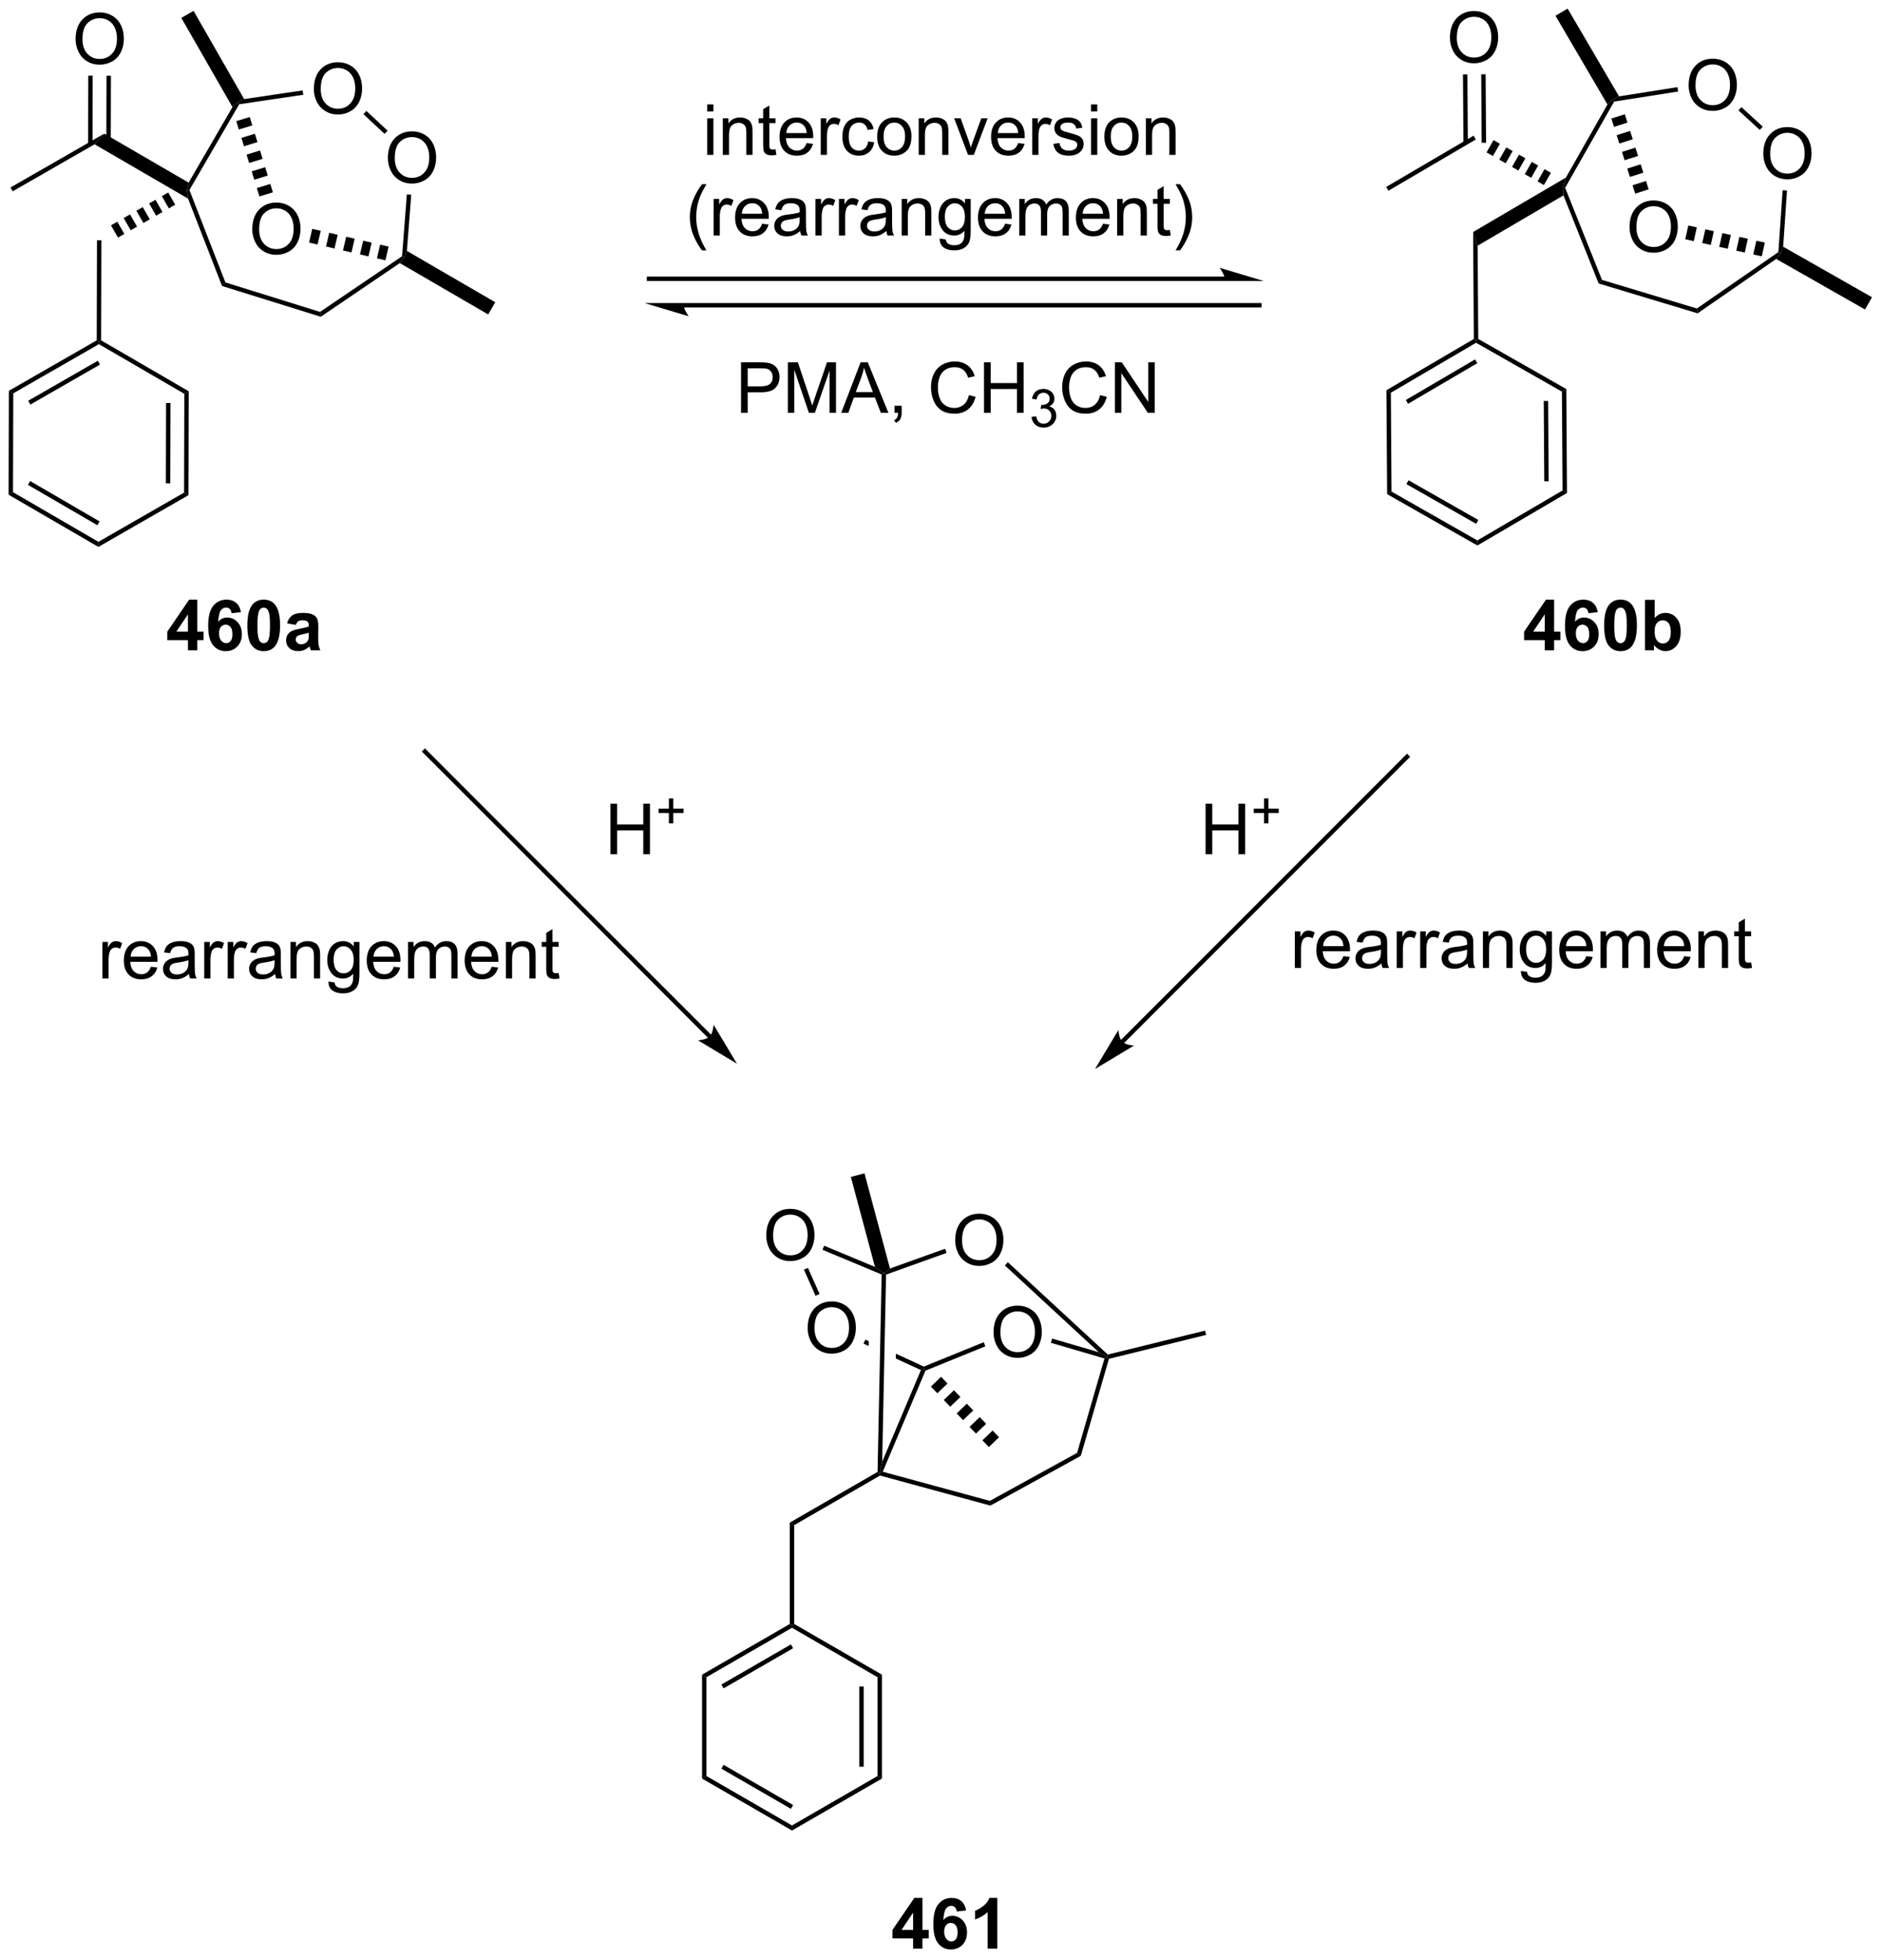 <?xml version="1.0" encoding="UTF-8"?>
<!DOCTYPE svg PUBLIC '-//W3C//DTD SVG 1.0//EN'
          'http://www.w3.org/TR/2001/REC-SVG-20010904/DTD/svg10.dtd'>
<svg stroke-dasharray="none" shape-rendering="auto" xmlns="http://www.w3.org/2000/svg" font-family="'Dialog'" text-rendering="auto" width="586" fill-opacity="1" color-interpolation="auto" color-rendering="auto" preserveAspectRatio="xMidYMid meet" font-size="12px" viewBox="0 0 586 610" fill="black" xmlns:xlink="http://www.w3.org/1999/xlink" stroke="black" image-rendering="auto" stroke-miterlimit="10" stroke-linecap="square" stroke-linejoin="miter" font-style="normal" stroke-width="1" height="610" stroke-dashoffset="0" font-weight="normal" stroke-opacity="1"
><!--Generated by the Batik Graphics2D SVG Generator--><defs id="genericDefs"
  /><g
  ><defs id="defs1"
    ><clipPath clipPathUnits="userSpaceOnUse" id="clipPath1"
      ><path d="M0.646 1.329 L220.219 1.329 L220.219 229.803 L0.646 229.803 L0.646 1.329 Z"
      /></clipPath
      ><clipPath clipPathUnits="userSpaceOnUse" id="clipPath2"
      ><path d="M121.516 252.966 L121.516 475.088 L334.984 475.088 L334.984 252.966 Z"
      /></clipPath
    ></defs
    ><g transform="scale(2.667,2.667) translate(-0.646,-1.329) matrix(1.029,0,0,1.029,-124.346,-258.873)"
    ><path d="M306.355 278.637 Q306.355 277.21 307.12 276.406 Q307.886 275.598 309.097 275.598 Q309.889 275.598 310.524 275.979 Q311.162 276.356 311.495 277.033 Q311.831 277.71 311.831 278.57 Q311.831 279.442 311.48 280.13 Q311.128 280.817 310.482 281.171 Q309.839 281.526 309.092 281.526 Q308.284 281.526 307.647 281.135 Q307.011 280.742 306.683 280.067 Q306.355 279.39 306.355 278.637 ZM307.136 278.648 Q307.136 279.684 307.691 280.281 Q308.248 280.874 309.089 280.874 Q309.943 280.874 310.495 280.273 Q311.05 279.671 311.05 278.567 Q311.05 277.867 310.813 277.346 Q310.576 276.825 310.12 276.538 Q309.667 276.249 309.1 276.249 Q308.295 276.249 307.714 276.804 Q307.136 277.356 307.136 278.648 Z" stroke="none" clip-path="url(#clipPath2)"
    /></g
    ><g transform="matrix(2.743,0,0,2.743,-333.31,-693.87)"
    ><path d="M302.985 285.12 L303.36 284.711 L314.132 287.957 L314.218 288.505 Z" stroke="none" clip-path="url(#clipPath2)"
    /></g
    ><g transform="matrix(2.743,0,0,2.743,-333.31,-693.87)"
    ><path d="M314.218 288.505 L314.132 287.957 L323.386 281.558 L323.627 281.695 L323.138 282.337 Z" stroke="none" clip-path="url(#clipPath2)"
    /></g
    ><g transform="matrix(2.743,0,0,2.743,-333.31,-693.87)"
    ><path d="M321.501 282.041 L320.536 281.825 L320.884 280.264 L321.849 280.479 ZM319.571 281.61 L318.606 281.394 L318.954 279.833 L319.919 280.048 ZM317.64 281.179 L316.675 280.964 L317.024 279.402 L317.989 279.617 ZM315.71 280.748 L314.745 280.533 L315.094 278.971 L316.059 279.187 ZM313.78 280.317 L312.815 280.102 L313.163 278.54 L314.128 278.756 Z" stroke="none" clip-path="url(#clipPath2)"
    /></g
    ><g transform="matrix(2.743,0,0,2.743,-333.31,-693.87)"
    ><path d="M307.133 274.925 L306.832 273.978 L308.357 273.494 L308.658 274.441 ZM306.531 273.032 L306.231 272.085 L307.756 271.601 L308.057 272.548 ZM305.93 271.139 L305.63 270.192 L307.155 269.708 L307.455 270.654 ZM305.329 269.245 L305.029 268.299 L306.553 267.815 L306.854 268.761 ZM304.728 267.352 L304.427 266.406 L305.952 265.921 L306.253 266.868 Z" stroke="none" clip-path="url(#clipPath2)"
    /></g
    ><g transform="matrix(2.743,0,0,2.743,-333.31,-693.87)"
    ><path d="M303.982 264.811 L304.584 264.257 L304.742 264.485 L299.181 274.265 L298.904 274.246 L299.264 273.108 Z" stroke="none" clip-path="url(#clipPath2)"
    /></g
    ><g transform="matrix(2.743,0,0,2.743,-333.31,-693.87)"
    ><path d="M298.987 275.125 L298.904 274.246 L299.181 274.265 L303.36 284.711 L302.985 285.12 Z" stroke="none" clip-path="url(#clipPath2)"
    /></g
    ><g transform="matrix(2.743,0,0,2.743,-333.31,-693.87)"
    ><path d="M313.199 262.656 Q313.199 261.229 313.965 260.424 Q314.73 259.617 315.941 259.617 Q316.733 259.617 317.368 259.997 Q318.006 260.375 318.34 261.052 Q318.676 261.729 318.676 262.588 Q318.676 263.461 318.324 264.148 Q317.973 264.836 317.327 265.19 Q316.683 265.544 315.936 265.544 Q315.129 265.544 314.491 265.153 Q313.855 264.76 313.527 264.086 Q313.199 263.409 313.199 262.656 ZM313.98 262.666 Q313.98 263.703 314.535 264.299 Q315.092 264.893 315.933 264.893 Q316.788 264.893 317.34 264.291 Q317.894 263.69 317.894 262.586 Q317.894 261.885 317.657 261.364 Q317.42 260.843 316.965 260.557 Q316.512 260.268 315.944 260.268 Q315.139 260.268 314.558 260.823 Q313.98 261.375 313.98 262.666 Z" stroke="none" clip-path="url(#clipPath2)"
    /></g
    ><g transform="matrix(2.743,0,0,2.743,-333.31,-693.87)"
    ><path d="M304.742 264.485 L304.584 264.257 L305.298 263.892 L311.931 262.847 L312.009 263.341 Z" stroke="none" clip-path="url(#clipPath2)"
    /></g
    ><g transform="matrix(2.743,0,0,2.743,-333.31,-693.87)"
    ><path d="M321.674 270.417 Q321.674 268.99 322.44 268.185 Q323.205 267.378 324.416 267.378 Q325.208 267.378 325.843 267.758 Q326.481 268.135 326.815 268.812 Q327.15 269.49 327.15 270.349 Q327.15 271.221 326.799 271.909 Q326.447 272.596 325.801 272.95 Q325.158 273.305 324.411 273.305 Q323.603 273.305 322.966 272.914 Q322.33 272.521 322.002 271.846 Q321.674 271.169 321.674 270.417 ZM322.455 270.427 Q322.455 271.464 323.01 272.06 Q323.567 272.654 324.408 272.654 Q325.262 272.654 325.815 272.052 Q326.369 271.45 326.369 270.346 Q326.369 269.646 326.132 269.125 Q325.895 268.604 325.44 268.318 Q324.986 268.029 324.419 268.029 Q323.614 268.029 323.033 268.583 Q322.455 269.135 322.455 270.427 Z" stroke="none" clip-path="url(#clipPath2)"
    /></g
    ><g transform="matrix(2.743,0,0,2.743,-333.31,-693.87)"
    ><path d="M323.929 280.947 L323.627 281.695 L323.386 281.558 L323.866 274.538 L324.365 274.572 Z" stroke="none" clip-path="url(#clipPath2)"
    /></g
    ><g transform="matrix(2.743,0,0,2.743,-333.31,-693.87)"
    ><path d="M321.613 267.33 L321.276 267.699 L318.852 265.479 L319.19 265.111 Z" stroke="none" clip-path="url(#clipPath2)"
    /></g
    ><g transform="matrix(2.743,0,0,2.743,-333.31,-693.87)"
    ><path d="M305.298 263.892 L304.584 264.257 L303.982 264.811 L298.084 254.748 L299.464 253.939 Z" stroke="none" clip-path="url(#clipPath2)"
    /></g
    ><g transform="matrix(2.743,0,0,2.743,-333.31,-693.87)"
    ><path d="M323.138 282.337 L323.627 281.695 L323.929 280.947 L334.012 286.68 L333.221 288.071 Z" stroke="none" clip-path="url(#clipPath2)"
    /></g
    ><g transform="matrix(2.743,0,0,2.743,-333.31,-693.87)"
    ><path d="M296.77 273.953 L296.047 273.542 L296.837 272.151 L297.561 272.562 ZM295.323 273.13 L294.599 272.719 L295.39 271.328 L296.114 271.739 ZM293.876 272.307 L293.152 271.896 L293.943 270.505 L294.667 270.916 ZM292.429 271.485 L291.705 271.073 L292.496 269.682 L293.22 270.094 ZM290.982 270.662 L290.258 270.25 L291.049 268.859 L291.773 269.271 Z" stroke="none" clip-path="url(#clipPath2)"
    /></g
    ><g transform="matrix(2.743,0,0,2.743,-333.31,-693.87)"
    ><path d="M299.264 273.108 L298.904 274.246 L298.987 275.125 L289.245 280.835 L288.735 279.279 Z" stroke="none" clip-path="url(#clipPath2)"
    /></g
    ><g transform="matrix(2.743,0,0,2.743,-333.31,-693.87)"
    ><path d="M288.735 279.279 L289.245 280.835 L289.315 291.411 L289.066 291.557 L288.815 291.414 Z" stroke="none" clip-path="url(#clipPath2)"
    /></g
    ><g transform="matrix(2.743,0,0,2.743,-333.31,-693.87)"
    ><path d="M288.815 291.414 L289.066 291.557 L289.068 291.846 L279.395 297.515 L278.893 297.229 ZM288.955 293.731 L281.096 298.338 L281.348 298.769 L289.208 294.163 Z" stroke="none" clip-path="url(#clipPath2)"
    /></g
    ><g transform="matrix(2.743,0,0,2.743,-333.31,-693.87)"
    ><path d="M278.893 297.229 L279.395 297.515 L279.469 308.726 L278.971 309.018 Z" stroke="none" clip-path="url(#clipPath2)"
    /></g
    ><g transform="matrix(2.743,0,0,2.743,-333.31,-693.87)"
    ><path d="M278.971 309.018 L279.469 308.726 L289.214 314.268 L289.218 314.845 ZM281.158 307.88 L289.077 312.384 L289.324 311.949 L281.405 307.446 Z" stroke="none" clip-path="url(#clipPath2)"
    /></g
    ><g transform="matrix(2.743,0,0,2.743,-333.31,-693.87)"
    ><path d="M289.218 314.845 L289.214 314.268 L298.887 308.599 L299.389 308.884 Z" stroke="none" clip-path="url(#clipPath2)"
    /></g
    ><g transform="matrix(2.743,0,0,2.743,-333.31,-693.87)"
    ><path d="M299.389 308.884 L298.887 308.599 L298.813 297.387 L299.312 297.096 ZM297.31 307.558 L297.25 298.449 L296.75 298.452 L296.81 307.561 Z" stroke="none" clip-path="url(#clipPath2)"
    /></g
    ><g transform="matrix(2.743,0,0,2.743,-333.31,-693.87)"
    ><path d="M299.312 297.096 L298.813 297.387 L289.068 291.846 L289.066 291.557 L289.315 291.411 Z" stroke="none" clip-path="url(#clipPath2)"
    /></g
    ><g transform="matrix(2.743,0,0,2.743,-333.31,-693.87)"
    ><path d="M288.788 268.35 L289.041 268.782 L279.12 274.597 L278.867 274.166 Z" stroke="none" clip-path="url(#clipPath2)"
    /></g
    ><g transform="matrix(2.743,0,0,2.743,-333.31,-693.87)"
    ><path d="M286.103 257.252 Q286.103 255.825 286.868 255.02 Q287.634 254.213 288.845 254.213 Q289.637 254.213 290.272 254.593 Q290.91 254.971 291.243 255.648 Q291.579 256.325 291.579 257.185 Q291.579 258.057 291.228 258.744 Q290.876 259.432 290.23 259.786 Q289.587 260.14 288.84 260.14 Q288.032 260.14 287.394 259.75 Q286.759 259.356 286.431 258.682 Q286.103 258.005 286.103 257.252 ZM286.884 257.263 Q286.884 258.299 287.439 258.895 Q287.996 259.489 288.837 259.489 Q289.691 259.489 290.243 258.888 Q290.798 258.286 290.798 257.182 Q290.798 256.481 290.561 255.961 Q290.324 255.44 289.868 255.153 Q289.415 254.864 288.847 254.864 Q288.043 254.864 287.462 255.419 Q286.884 255.971 286.884 257.263 Z" stroke="none" clip-path="url(#clipPath2)"
    /></g
    ><g transform="matrix(2.743,0,0,2.743,-333.31,-693.87)"
    ><path d="M290.204 269.155 L290.153 261.385 L289.653 261.388 L289.704 269.159 ZM288.134 269.169 L288.083 261.398 L287.583 261.402 L287.634 269.172 Z" stroke="none" clip-path="url(#clipPath2)"
    /></g
    ><g transform="matrix(2.743,0,0,2.743,-333.31,-693.87)"
    ><path d="M296.864 326.734 L296.864 325.581 L294.52 325.581 L294.52 324.62 L297.005 320.984 L297.927 320.984 L297.927 324.617 L298.637 324.617 L298.637 325.581 L297.927 325.581 L297.927 326.734 L296.864 326.734 ZM296.864 324.617 L296.864 322.659 L295.549 324.617 L296.864 324.617 ZM302.881 322.409 L301.818 322.526 Q301.779 322.198 301.615 322.042 Q301.451 321.885 301.188 321.885 Q300.842 321.885 300.6 322.198 Q300.36 322.51 300.298 323.5 Q300.709 323.016 301.318 323.016 Q302.006 323.016 302.496 323.539 Q302.985 324.062 302.985 324.891 Q302.985 325.768 302.469 326.302 Q301.954 326.833 301.147 326.833 Q300.279 326.833 299.719 326.159 Q299.162 325.484 299.162 323.948 Q299.162 322.375 299.743 321.68 Q300.326 320.984 301.256 320.984 Q301.907 320.984 302.334 321.349 Q302.764 321.714 302.881 322.409 ZM300.391 324.805 Q300.391 325.339 300.636 325.63 Q300.884 325.922 301.201 325.922 Q301.506 325.922 301.709 325.685 Q301.912 325.445 301.912 324.901 Q301.912 324.344 301.693 324.083 Q301.475 323.823 301.147 323.823 Q300.829 323.823 300.61 324.073 Q300.391 324.32 300.391 324.805 ZM305.466 320.984 Q306.299 320.984 306.768 321.578 Q307.325 322.281 307.325 323.909 Q307.325 325.534 306.762 326.245 Q306.299 326.833 305.466 326.833 Q304.63 326.833 304.117 326.19 Q303.606 325.547 303.606 323.898 Q303.606 322.281 304.169 321.57 Q304.635 320.984 305.466 320.984 ZM305.466 321.893 Q305.268 321.893 305.111 322.021 Q304.955 322.148 304.869 322.476 Q304.755 322.901 304.755 323.909 Q304.755 324.917 304.856 325.294 Q304.958 325.672 305.111 325.797 Q305.268 325.922 305.466 325.922 Q305.666 325.922 305.822 325.794 Q305.979 325.667 306.065 325.339 Q306.177 324.917 306.177 323.909 Q306.177 322.901 306.075 322.526 Q305.973 322.148 305.82 322.021 Q305.666 321.893 305.466 321.893 ZM308.248 326.734 L308.248 321.008 L309.344 321.008 L309.344 323.07 Q309.852 322.492 310.548 322.492 Q311.305 322.492 311.8 323.042 Q312.298 323.589 312.298 324.617 Q312.298 325.68 311.792 326.255 Q311.287 326.828 310.563 326.828 Q310.209 326.828 309.863 326.651 Q309.516 326.471 309.266 326.125 L309.266 326.734 L308.248 326.734 ZM309.337 324.57 Q309.337 325.214 309.54 325.523 Q309.826 325.961 310.298 325.961 Q310.662 325.961 310.917 325.651 Q311.173 325.339 311.173 324.672 Q311.173 323.961 310.915 323.646 Q310.657 323.331 310.256 323.331 Q309.86 323.331 309.597 323.638 Q309.337 323.945 309.337 324.57 Z" stroke="none" clip-path="url(#clipPath2)"
    /></g
    ><g transform="matrix(2.743,0,0,2.743,-333.31,-693.87)"
    ><path d="M150.15 278.979 Q150.15 277.552 150.916 276.747 Q151.682 275.94 152.893 275.94 Q153.684 275.94 154.32 276.32 Q154.958 276.698 155.291 277.375 Q155.627 278.052 155.627 278.911 Q155.627 279.784 155.275 280.471 Q154.924 281.159 154.278 281.513 Q153.635 281.867 152.887 281.867 Q152.08 281.867 151.442 281.476 Q150.807 281.083 150.478 280.409 Q150.15 279.732 150.15 278.979 ZM150.932 278.99 Q150.932 280.026 151.486 280.622 Q152.044 281.216 152.885 281.216 Q153.739 281.216 154.291 280.615 Q154.846 280.013 154.846 278.909 Q154.846 278.208 154.609 277.688 Q154.372 277.167 153.916 276.88 Q153.463 276.591 152.895 276.591 Q152.09 276.591 151.51 277.146 Q150.932 277.698 150.932 278.99 Z" stroke="none" clip-path="url(#clipPath2)"
    /></g
    ><g transform="matrix(2.743,0,0,2.743,-333.31,-693.87)"
    ><path d="M146.72 285.406 L147.098 285 L157.841 288.344 L157.922 288.893 Z" stroke="none" clip-path="url(#clipPath2)"
    /></g
    ><g transform="matrix(2.743,0,0,2.743,-333.31,-693.87)"
    ><path d="M157.922 288.893 L157.841 288.344 L167.153 282.031 L167.393 282.17 L166.898 282.807 Z" stroke="none" clip-path="url(#clipPath2)"
    /></g
    ><g transform="matrix(2.743,0,0,2.743,-333.31,-693.87)"
    ><path d="M165.263 282.495 L164.3 282.271 L164.663 280.713 L165.626 280.937 ZM163.337 282.047 L162.374 281.823 L162.737 280.265 L163.7 280.489 ZM161.411 281.599 L160.448 281.375 L160.81 279.816 L161.774 280.04 ZM159.484 281.15 L158.521 280.926 L158.884 279.368 L159.847 279.592 ZM157.558 280.702 L156.595 280.478 L156.958 278.919 L157.921 279.144 Z" stroke="none" clip-path="url(#clipPath2)"
    /></g
    ><g transform="matrix(2.743,0,0,2.743,-333.31,-693.87)"
    ><path d="M150.96 275.246 L150.668 274.297 L152.197 273.827 L152.489 274.776 ZM150.376 273.348 L150.084 272.399 L151.613 271.929 L151.905 272.878 ZM149.792 271.45 L149.5 270.501 L151.03 270.031 L151.322 270.98 ZM149.209 269.552 L148.917 268.603 L150.446 268.133 L150.738 269.082 ZM148.625 267.654 L148.333 266.705 L149.863 266.235 L150.154 267.184 Z" stroke="none" clip-path="url(#clipPath2)"
    /></g
    ><g transform="matrix(2.743,0,0,2.743,-333.31,-693.87)"
    ><path d="M147.902 265.107 L148.51 264.558 L148.666 264.788 L143.015 274.517 L142.739 274.495 L142.924 273.678 Z" stroke="none" clip-path="url(#clipPath2)"
    /></g
    ><g transform="matrix(2.743,0,0,2.743,-333.31,-693.87)"
    ><path d="M142.857 275.49 L142.739 274.495 L143.015 274.517 L147.098 285 L146.72 285.406 Z" stroke="none" clip-path="url(#clipPath2)"
    /></g
    ><g transform="matrix(2.743,0,0,2.743,-333.31,-693.87)"
    ><path d="M157.14 263.061 Q157.14 261.634 157.906 260.829 Q158.672 260.022 159.882 260.022 Q160.674 260.022 161.31 260.402 Q161.948 260.78 162.281 261.457 Q162.617 262.134 162.617 262.993 Q162.617 263.866 162.265 264.553 Q161.914 265.241 161.268 265.595 Q160.625 265.949 159.877 265.949 Q159.07 265.949 158.432 265.558 Q157.797 265.165 157.468 264.491 Q157.14 263.813 157.14 263.061 ZM157.922 263.071 Q157.922 264.108 158.476 264.704 Q159.034 265.298 159.875 265.298 Q160.729 265.298 161.281 264.696 Q161.836 264.095 161.836 262.991 Q161.836 262.29 161.599 261.769 Q161.362 261.248 160.906 260.962 Q160.453 260.673 159.885 260.673 Q159.08 260.673 158.5 261.228 Q157.922 261.78 157.922 263.071 Z" stroke="none" clip-path="url(#clipPath2)"
    /></g
    ><g transform="matrix(2.743,0,0,2.743,-333.31,-693.87)"
    ><path d="M148.666 264.788 L148.51 264.558 L149.226 264.2 L155.867 263.216 L155.94 263.711 Z" stroke="none" clip-path="url(#clipPath2)"
    /></g
    ><g transform="matrix(2.743,0,0,2.743,-333.31,-693.87)"
    ><path d="M165.544 270.899 Q165.544 269.472 166.309 268.667 Q167.075 267.86 168.286 267.86 Q169.078 267.86 169.713 268.24 Q170.351 268.618 170.684 269.295 Q171.02 269.972 171.02 270.831 Q171.02 271.704 170.669 272.391 Q170.317 273.079 169.671 273.433 Q169.028 273.787 168.281 273.787 Q167.474 273.787 166.835 273.396 Q166.2 273.003 165.872 272.329 Q165.544 271.651 165.544 270.899 ZM166.325 270.909 Q166.325 271.946 166.88 272.542 Q167.437 273.136 168.278 273.136 Q169.132 273.136 169.684 272.534 Q170.239 271.933 170.239 270.829 Q170.239 270.128 170.002 269.607 Q169.765 269.086 169.309 268.8 Q168.856 268.511 168.289 268.511 Q167.484 268.511 166.903 269.065 Q166.325 269.618 166.325 270.909 Z" stroke="none" clip-path="url(#clipPath2)"
    /></g
    ><g transform="matrix(2.743,0,0,2.743,-333.31,-693.87)"
    ><path d="M167.701 281.424 L167.393 282.17 L167.153 282.031 L167.696 275.017 L168.195 275.056 Z" stroke="none" clip-path="url(#clipPath2)"
    /></g
    ><g transform="matrix(2.743,0,0,2.743,-333.31,-693.87)"
    ><path d="M165.51 267.787 L165.169 268.152 L162.765 265.911 L163.107 265.545 Z" stroke="none" clip-path="url(#clipPath2)"
    /></g
    ><g transform="matrix(2.743,0,0,2.743,-333.31,-693.87)"
    ><path d="M149.226 264.2 L148.51 264.558 L147.902 265.107 L142.096 254.99 L143.484 254.194 Z" stroke="none" clip-path="url(#clipPath2)"
    /></g
    ><g transform="matrix(2.743,0,0,2.743,-333.31,-693.87)"
    ><path d="M166.898 282.807 L167.393 282.17 L167.701 281.424 L177.731 287.249 L176.928 288.633 Z" stroke="none" clip-path="url(#clipPath2)"
    /></g
    ><g transform="matrix(2.743,0,0,2.743,-333.31,-693.87)"
    ><path d="M142.924 273.678 L142.739 274.495 L142.857 275.49 L132.25 269.329 L133.353 268.119 Z" stroke="none" clip-path="url(#clipPath2)"
    /></g
    ><g transform="matrix(2.743,0,0,2.743,-333.31,-693.87)"
    ><path d="M141.402 276.185 L140.68 276.599 L139.884 275.211 L140.606 274.797 ZM139.958 277.013 L139.236 277.428 L138.44 276.04 L139.162 275.626 ZM138.514 277.842 L137.792 278.256 L136.996 276.869 L137.718 276.454 ZM137.071 278.671 L136.349 279.085 L135.552 277.697 L136.274 277.283 ZM135.627 279.499 L134.905 279.913 L134.108 278.526 L134.83 278.111 Z" stroke="none" clip-path="url(#clipPath2)"
    /></g
    ><g transform="matrix(2.743,0,0,2.743,-333.31,-693.87)"
    ><path d="M132.522 280.215 L133.022 280.216 L132.993 291.572 L132.742 291.715 L132.493 291.57 Z" stroke="none" clip-path="url(#clipPath2)"
    /></g
    ><g transform="matrix(2.743,0,0,2.743,-333.31,-693.87)"
    ><path d="M132.493 291.57 L132.742 291.715 L132.742 292.004 L123.018 297.584 L122.519 297.294 ZM132.612 293.889 L124.711 298.423 L124.96 298.857 L132.861 294.322 Z" stroke="none" clip-path="url(#clipPath2)"
    /></g
    ><g transform="matrix(2.743,0,0,2.743,-333.31,-693.87)"
    ><path d="M122.519 297.294 L123.018 297.584 L122.989 308.796 L122.488 309.083 Z" stroke="none" clip-path="url(#clipPath2)"
    /></g
    ><g transform="matrix(2.743,0,0,2.743,-333.31,-693.87)"
    ><path d="M122.488 309.083 L122.989 308.796 L132.684 314.426 L132.682 315.004 ZM124.686 307.966 L132.564 312.541 L132.815 312.109 L124.937 307.533 Z" stroke="none" clip-path="url(#clipPath2)"
    /></g
    ><g transform="matrix(2.743,0,0,2.743,-333.31,-693.87)"
    ><path d="M132.682 315.004 L132.684 314.426 L142.407 308.846 L142.907 309.136 Z" stroke="none" clip-path="url(#clipPath2)"
    /></g
    ><g transform="matrix(2.743,0,0,2.743,-333.31,-693.87)"
    ><path d="M142.907 309.136 L142.407 308.846 L142.436 297.635 L142.937 297.347 ZM140.84 307.791 L140.864 298.681 L140.364 298.68 L140.34 307.79 Z" stroke="none" clip-path="url(#clipPath2)"
    /></g
    ><g transform="matrix(2.743,0,0,2.743,-333.31,-693.87)"
    ><path d="M142.937 297.347 L142.436 297.635 L132.742 292.004 L132.742 291.715 L132.993 291.572 Z" stroke="none" clip-path="url(#clipPath2)"
    /></g
    ><g transform="matrix(2.743,0,0,2.743,-333.31,-693.87)"
    ><path d="M133.353 268.119 L132.25 269.329 L122.952 274.665 L122.703 274.231 Z" stroke="none" clip-path="url(#clipPath2)"
    /></g
    ><g transform="matrix(2.743,0,0,2.743,-333.31,-693.87)"
    ><path d="M130.094 257.41 Q130.094 255.983 130.86 255.178 Q131.626 254.371 132.837 254.371 Q133.628 254.371 134.264 254.751 Q134.902 255.129 135.235 255.806 Q135.571 256.483 135.571 257.342 Q135.571 258.215 135.219 258.902 Q134.868 259.59 134.222 259.944 Q133.579 260.298 132.831 260.298 Q132.024 260.298 131.386 259.907 Q130.751 259.514 130.423 258.84 Q130.094 258.163 130.094 257.41 ZM130.876 257.42 Q130.876 258.457 131.43 259.053 Q131.988 259.647 132.829 259.647 Q133.683 259.647 134.235 259.045 Q134.79 258.444 134.79 257.34 Q134.79 256.639 134.553 256.118 Q134.316 255.597 133.86 255.311 Q133.407 255.022 132.839 255.022 Q132.035 255.022 131.454 255.577 Q130.876 256.129 130.876 257.42 Z" stroke="none" clip-path="url(#clipPath2)"
    /></g
    ><g transform="matrix(2.743,0,0,2.743,-333.31,-693.87)"
    ><path d="M134.085 269.325 L134.105 261.554 L133.605 261.553 L133.585 269.324 ZM132.015 269.32 L132.035 261.548 L131.535 261.547 L131.515 269.318 Z" stroke="none" clip-path="url(#clipPath2)"
    /></g
    ><g transform="matrix(2.743,0,0,2.743,-333.31,-693.87)"
    ><path d="M208.493 393.137 Q208.493 391.71 209.259 390.906 Q210.024 390.098 211.235 390.098 Q212.027 390.098 212.662 390.478 Q213.3 390.856 213.634 391.533 Q213.97 392.21 213.97 393.07 Q213.97 393.942 213.618 394.63 Q213.267 395.317 212.621 395.671 Q211.978 396.025 211.23 396.025 Q210.423 396.025 209.785 395.635 Q209.149 395.241 208.821 394.567 Q208.493 393.89 208.493 393.137 ZM209.274 393.148 Q209.274 394.184 209.829 394.781 Q210.386 395.374 211.228 395.374 Q212.082 395.374 212.634 394.773 Q213.189 394.171 213.189 393.067 Q213.189 392.366 212.952 391.846 Q212.715 391.325 212.259 391.038 Q211.806 390.749 211.238 390.749 Q210.433 390.749 209.853 391.304 Q209.274 391.856 209.274 393.148 Z" stroke="none" clip-path="url(#clipPath2)"
    /></g
    ><g transform="matrix(2.743,0,0,2.743,-333.31,-693.87)"
    ><path d="M213.193 403.639 Q213.193 402.212 213.958 401.407 Q214.724 400.599 215.935 400.599 Q216.727 400.599 217.362 400.98 Q218 401.357 218.333 402.034 Q218.669 402.712 218.669 403.571 Q218.669 404.443 218.318 405.131 Q217.966 405.818 217.32 406.172 Q216.677 406.527 215.93 406.527 Q215.123 406.527 214.484 406.136 Q213.849 405.743 213.521 405.068 Q213.193 404.391 213.193 403.639 ZM213.974 403.649 Q213.974 404.685 214.529 405.282 Q215.086 405.875 215.927 405.875 Q216.781 405.875 217.333 405.274 Q217.888 404.672 217.888 403.568 Q217.888 402.868 217.651 402.347 Q217.414 401.826 216.958 401.54 Q216.505 401.25 215.938 401.25 Q215.133 401.25 214.552 401.805 Q213.974 402.357 213.974 403.649 Z" stroke="none" clip-path="url(#clipPath2)"
    /></g
    ><g transform="matrix(2.743,0,0,2.743,-333.31,-693.87)"
    ><path d="M212.767 396.998 L213.224 396.794 L214.547 399.751 L214.091 399.956 Z" stroke="none" clip-path="url(#clipPath2)"
    /></g
    ><g transform="matrix(2.743,0,0,2.743,-333.31,-693.87)"
    ><path d="M226.051 408.387 L226.376 408.262 L226.566 408.454 L221.718 419.92 L221.376 420.086 L221.653 418.789 Z" stroke="none" clip-path="url(#clipPath2)"
    /></g
    ><g transform="matrix(2.743,0,0,2.743,-333.31,-693.87)"
    ><path d="M234.295 404.117 Q234.295 402.69 235.061 401.885 Q235.826 401.078 237.037 401.078 Q237.829 401.078 238.464 401.458 Q239.102 401.836 239.436 402.513 Q239.772 403.19 239.772 404.049 Q239.772 404.922 239.42 405.609 Q239.069 406.297 238.423 406.651 Q237.78 407.005 237.032 407.005 Q236.225 407.005 235.587 406.614 Q234.951 406.221 234.623 405.547 Q234.295 404.87 234.295 404.117 ZM235.076 404.127 Q235.076 405.164 235.631 405.76 Q236.188 406.354 237.03 406.354 Q237.884 406.354 238.436 405.752 Q238.99 405.151 238.99 404.047 Q238.99 403.346 238.754 402.825 Q238.517 402.304 238.061 402.018 Q237.608 401.729 237.04 401.729 Q236.235 401.729 235.655 402.284 Q235.076 402.836 235.076 404.127 Z" stroke="none" clip-path="url(#clipPath2)"
    /></g
    ><g transform="matrix(2.743,0,0,2.743,-333.31,-693.87)"
    ><path d="M229.94 393.684 Q229.94 392.257 230.705 391.452 Q231.471 390.645 232.682 390.645 Q233.474 390.645 234.109 391.025 Q234.747 391.403 235.08 392.08 Q235.416 392.757 235.416 393.616 Q235.416 394.488 235.065 395.176 Q234.713 395.863 234.067 396.218 Q233.424 396.572 232.677 396.572 Q231.869 396.572 231.231 396.181 Q230.596 395.788 230.268 395.113 Q229.94 394.436 229.94 393.684 ZM230.721 393.694 Q230.721 394.731 231.276 395.327 Q231.833 395.921 232.674 395.921 Q233.528 395.921 234.08 395.319 Q234.635 394.718 234.635 393.613 Q234.635 392.913 234.398 392.392 Q234.161 391.871 233.705 391.585 Q233.252 391.296 232.684 391.296 Q231.88 391.296 231.299 391.851 Q230.721 392.403 230.721 393.694 Z" stroke="none" clip-path="url(#clipPath2)"
    /></g
    ><g transform="matrix(2.743,0,0,2.743,-333.31,-693.87)"
    ><path d="M240.802 405.293 L240.943 404.814 L246.243 406.363 L247.196 406.902 L246.886 407.072 Z" stroke="none" clip-path="url(#clipPath2)"
    /></g
    ><g transform="matrix(2.743,0,0,2.743,-333.31,-693.87)"
    ><path d="M235.58 396.519 L235.919 396.151 L247.266 406.627 L247.196 406.902 L246.243 406.363 Z" stroke="none" clip-path="url(#clipPath2)"
    /></g
    ><g transform="matrix(2.743,0,0,2.743,-333.31,-693.87)"
    ><path d="M247.395 407.11 L247.196 406.902 L247.266 406.627 L258.308 403.913 L258.428 404.398 Z" stroke="none" clip-path="url(#clipPath2)"
    /></g
    ><g transform="matrix(2.743,0,0,2.743,-333.31,-693.87)"
    ><path d="M246.886 407.072 L247.196 406.902 L247.395 407.11 L244.199 418.12 L243.777 417.781 Z" stroke="none" clip-path="url(#clipPath2)"
    /></g
    ><g transform="matrix(2.743,0,0,2.743,-333.31,-693.87)"
    ><path d="M233.875 423.227 L233.939 423.763 L221.411 420.354 L221.376 420.086 L221.718 419.92 Z" stroke="none" clip-path="url(#clipPath2)"
    /></g
    ><g transform="matrix(2.743,0,0,2.743,-333.31,-693.87)"
    ><path d="M221.129 419.94 L221.376 420.086 L221.411 420.354 L211.667 425.98 L211.167 425.691 Z" stroke="none" clip-path="url(#clipPath2)"
    /></g
    ><g transform="matrix(2.743,0,0,2.743,-333.31,-693.87)"
    ><path d="M228.794 394.623 L228.963 395.094 L222.093 397.555 L221.847 397.378 L222.538 396.865 Z" stroke="none" clip-path="url(#clipPath2)"
    /></g
    ><g transform="matrix(2.743,0,0,2.743,-333.31,-693.87)"
    ><path d="M214.876 394.742 L215.068 394.281 L220.833 396.684 L221.847 397.378 L221.594 397.543 Z" stroke="none" clip-path="url(#clipPath2)"
    /></g
    ><g transform="matrix(2.743,0,0,2.743,-333.31,-693.87)"
    ><path d="M233.178 405.227 L233.367 405.69 L226.566 408.454 L226.376 408.262 L226.382 407.989 Z" stroke="none" clip-path="url(#clipPath2)"
    /></g
    ><g transform="matrix(2.743,0,0,2.743,-333.31,-693.87)"
    ><path d="M219.743 404.933 L219.534 405.387 L220.125 405.659 L220.136 405.114 L220.136 405.114 L219.743 404.933 ZM223.208 406.528 L223.196 407.073 L223.196 407.073 L226.051 408.387 L226.376 408.262 L226.382 407.989 L223.208 406.528 Z" stroke="none" clip-path="url(#clipPath2)"
    /></g
    ><g transform="matrix(2.743,0,0,2.743,-333.31,-693.87)"
    ><path d="M221.594 397.543 L221.847 397.378 L222.093 397.555 L221.653 418.789 L221.376 420.086 L221.129 419.94 Z" stroke="none" clip-path="url(#clipPath2)"
    /></g
    ><g transform="matrix(2.743,0,0,2.743,-333.31,-693.87)"
    ><path d="M222.538 396.865 L221.847 397.378 L220.833 396.684 L218.098 386.477 L219.643 386.063 Z" stroke="none" clip-path="url(#clipPath2)"
    /></g
    ><g transform="matrix(2.743,0,0,2.743,-333.31,-693.87)"
    ><path d="M228.338 409.151 L229.069 409.913 L227.914 411.021 L227.183 410.259 ZM229.8 410.675 L230.531 411.437 L229.377 412.545 L228.645 411.783 ZM231.262 412.199 L231.994 412.962 L230.839 414.069 L230.108 413.307 ZM232.725 413.724 L233.456 414.486 L232.301 415.593 L231.57 414.831 ZM234.187 415.248 L234.918 416.01 L233.763 417.118 L233.032 416.356 Z" stroke="none" clip-path="url(#clipPath2)"
    /></g
    ><g transform="matrix(2.743,0,0,2.743,-333.31,-693.87)"
    ><path d="M211.167 425.691 L211.667 425.98 L211.667 437.191 L211.417 437.336 L211.167 437.191 Z" stroke="none" clip-path="url(#clipPath2)"
    /></g
    ><g transform="matrix(2.743,0,0,2.743,-333.31,-693.87)"
    ><path d="M211.167 437.191 L211.417 437.336 L211.417 437.624 L201.707 443.23 L201.207 442.941 ZM211.292 439.509 L203.402 444.064 L203.652 444.497 L211.542 439.942 Z" stroke="none" clip-path="url(#clipPath2)"
    /></g
    ><g transform="matrix(2.743,0,0,2.743,-333.31,-693.87)"
    ><path d="M201.207 442.941 L201.707 443.23 L201.707 454.441 L201.207 454.73 Z" stroke="none" clip-path="url(#clipPath2)"
    /></g
    ><g transform="matrix(2.743,0,0,2.743,-333.31,-693.87)"
    ><path d="M201.207 454.73 L201.707 454.441 L211.417 460.047 L211.417 460.624 ZM203.402 453.607 L211.292 458.162 L211.542 457.729 L203.652 453.174 Z" stroke="none" clip-path="url(#clipPath2)"
    /></g
    ><g transform="matrix(2.743,0,0,2.743,-333.31,-693.87)"
    ><path d="M211.417 460.624 L211.417 460.047 L221.126 454.441 L221.626 454.73 Z" stroke="none" clip-path="url(#clipPath2)"
    /></g
    ><g transform="matrix(2.743,0,0,2.743,-333.31,-693.87)"
    ><path d="M221.626 454.73 L221.126 454.441 L221.126 443.23 L221.626 442.941 ZM219.556 453.39 L219.556 444.281 L219.056 444.281 L219.056 453.39 Z" stroke="none" clip-path="url(#clipPath2)"
    /></g
    ><g transform="matrix(2.743,0,0,2.743,-333.31,-693.87)"
    ><path d="M221.626 442.941 L221.126 443.23 L211.417 437.624 L211.417 437.336 L211.667 437.191 Z" stroke="none" clip-path="url(#clipPath2)"
    /></g
    ><g transform="matrix(2.743,0,0,2.743,-333.31,-693.87)"
    ><path d="M233.939 423.763 L233.875 423.227 L243.777 417.781 L244.199 418.12 Z" stroke="none" clip-path="url(#clipPath2)"
    /></g
    ><g transform="matrix(2.743,0,0,2.743,-333.31,-693.87)"
    ><path d="M225.162 474.017 L225.162 472.863 L222.819 472.863 L222.819 471.902 L225.303 468.267 L226.225 468.267 L226.225 471.9 L226.936 471.9 L226.936 472.863 L226.225 472.863 L226.225 474.017 L225.162 474.017 ZM225.162 471.9 L225.162 469.942 L223.847 471.9 L225.162 471.9 ZM231.179 469.692 L230.117 469.809 Q230.078 469.481 229.914 469.324 Q229.75 469.168 229.487 469.168 Q229.14 469.168 228.898 469.481 Q228.659 469.793 228.596 470.783 Q229.007 470.298 229.617 470.298 Q230.304 470.298 230.794 470.822 Q231.284 471.345 231.284 472.173 Q231.284 473.051 230.768 473.585 Q230.252 474.116 229.445 474.116 Q228.578 474.116 228.018 473.442 Q227.461 472.767 227.461 471.231 Q227.461 469.658 228.041 468.962 Q228.625 468.267 229.554 468.267 Q230.205 468.267 230.632 468.632 Q231.062 468.996 231.179 469.692 ZM228.69 472.087 Q228.69 472.621 228.935 472.913 Q229.182 473.204 229.5 473.204 Q229.804 473.204 230.007 472.967 Q230.211 472.728 230.211 472.184 Q230.211 471.626 229.992 471.366 Q229.773 471.106 229.445 471.106 Q229.127 471.106 228.909 471.356 Q228.69 471.603 228.69 472.087 ZM234.717 474.017 L233.621 474.017 L233.621 469.879 Q233.019 470.442 232.201 470.712 L232.201 469.715 Q232.631 469.574 233.134 469.184 Q233.639 468.79 233.826 468.267 L234.717 468.267 L234.717 474.017 Z" stroke="none" clip-path="url(#clipPath2)"
    /></g
    ><g transform="matrix(2.743,0,0,2.743,-333.31,-693.87)"
    ><path d="M142.846 326.734 L142.846 325.581 L140.503 325.581 L140.503 324.62 L142.987 320.984 L143.909 320.984 L143.909 324.617 L144.62 324.617 L144.62 325.581 L143.909 325.581 L143.909 326.734 L142.846 326.734 ZM142.846 324.617 L142.846 322.659 L141.531 324.617 L142.846 324.617 ZM148.863 322.409 L147.801 322.526 Q147.762 322.198 147.598 322.042 Q147.434 321.885 147.171 321.885 Q146.824 321.885 146.582 322.198 Q146.343 322.51 146.28 323.5 Q146.691 323.016 147.301 323.016 Q147.988 323.016 148.478 323.539 Q148.968 324.062 148.968 324.891 Q148.968 325.768 148.452 326.302 Q147.936 326.833 147.129 326.833 Q146.262 326.833 145.702 326.159 Q145.145 325.484 145.145 323.948 Q145.145 322.375 145.725 321.68 Q146.309 320.984 147.238 320.984 Q147.889 320.984 148.316 321.349 Q148.746 321.714 148.863 322.409 ZM146.374 324.805 Q146.374 325.339 146.619 325.63 Q146.866 325.922 147.184 325.922 Q147.488 325.922 147.691 325.685 Q147.895 325.445 147.895 324.901 Q147.895 324.344 147.676 324.083 Q147.457 323.823 147.129 323.823 Q146.811 323.823 146.593 324.073 Q146.374 324.32 146.374 324.805 ZM151.448 320.984 Q152.281 320.984 152.75 321.578 Q153.307 322.281 153.307 323.909 Q153.307 325.534 152.745 326.245 Q152.281 326.833 151.448 326.833 Q150.612 326.833 150.099 326.19 Q149.589 325.547 149.589 323.898 Q149.589 322.281 150.151 321.57 Q150.617 320.984 151.448 320.984 ZM151.448 321.893 Q151.25 321.893 151.094 322.021 Q150.938 322.148 150.852 322.476 Q150.737 322.901 150.737 323.909 Q150.737 324.917 150.839 325.294 Q150.94 325.672 151.094 325.797 Q151.25 325.922 151.448 325.922 Q151.649 325.922 151.805 325.794 Q151.961 325.667 152.047 325.339 Q152.159 324.917 152.159 323.909 Q152.159 322.901 152.057 322.526 Q151.956 322.148 151.802 322.021 Q151.649 321.893 151.448 321.893 ZM155.098 323.851 L154.1 323.672 Q154.27 323.07 154.679 322.781 Q155.09 322.492 155.897 322.492 Q156.632 322.492 156.991 322.667 Q157.35 322.839 157.496 323.107 Q157.645 323.375 157.645 324.089 L157.632 325.37 Q157.632 325.917 157.684 326.177 Q157.738 326.437 157.882 326.734 L156.796 326.734 Q156.754 326.625 156.691 326.409 Q156.663 326.312 156.653 326.281 Q156.371 326.555 156.051 326.693 Q155.731 326.828 155.366 326.828 Q154.725 326.828 154.356 326.482 Q153.988 326.133 153.988 325.601 Q153.988 325.25 154.155 324.974 Q154.324 324.698 154.626 324.552 Q154.929 324.406 155.499 324.297 Q156.27 324.151 156.566 324.026 L156.566 323.917 Q156.566 323.601 156.41 323.466 Q156.254 323.331 155.819 323.331 Q155.528 323.331 155.363 323.448 Q155.199 323.562 155.098 323.851 ZM156.566 324.742 Q156.356 324.812 155.897 324.911 Q155.441 325.008 155.301 325.101 Q155.085 325.252 155.085 325.487 Q155.085 325.719 155.257 325.888 Q155.429 326.055 155.694 326.055 Q155.991 326.055 156.262 325.859 Q156.46 325.711 156.522 325.495 Q156.566 325.354 156.566 324.961 L156.566 324.742 Z" stroke="none" clip-path="url(#clipPath2)"
    /></g
    ><g transform="matrix(2.743,0,0,2.743,-333.31,-693.87)"
    ><path d="M260.592 284.341 L195.189 284.341 L194.939 284.341 L194.939 284.841 L195.189 284.841 L260.592 284.841 L260.842 284.841 L260.842 284.341 L260.592 284.341 ZM264.967 284.841 L259.967 283.341 C259.967 283.341 260.592 284.185 260.592 284.841 ZM264.467 287.341 L199.064 287.341 L198.814 287.341 L198.814 287.841 L199.064 287.841 L264.467 287.841 L264.717 287.841 L264.717 287.341 L264.467 287.341 ZM194.689 287.341 L199.689 288.841 C199.689 288.841 199.064 287.997 199.064 287.341 Z" stroke="none" clip-path="url(#clipPath2)"
    /></g
    ><g transform="matrix(2.743,0,0,2.743,-333.31,-693.87)"
    ><path d="M202.251 370.361 L169.925 338.035 L169.748 337.858 L169.395 338.212 L169.571 338.389 L201.898 370.714 L202.074 370.891 L202.428 370.538 L202.251 370.361 ZM205.168 373.631 L202.516 369.212 C202.516 369.212 202.461 370.151 202.074 370.538 C201.688 370.924 200.749 370.98 200.749 370.98 Z" stroke="none" clip-path="url(#clipPath2)"
    /></g
    ><g transform="matrix(2.743,0,0,2.743,-333.31,-693.87)"
    ><path d="M249.086 371.313 L281.412 338.987 L281.589 338.811 L281.236 338.457 L281.059 338.634 L248.733 370.96 L248.556 371.137 L248.91 371.49 L249.086 371.313 ZM245.816 374.23 L250.235 371.579 C250.235 371.579 249.296 371.523 248.91 371.137 C248.523 370.75 248.468 369.811 248.468 369.811 Z" stroke="none" clip-path="url(#clipPath2)"
    /></g
    ><g transform="matrix(2.743,0,0,2.743,-333.31,-693.87)"
    ><path d="M201.791 265.61 L201.791 264.803 L202.494 264.803 L202.494 265.61 L201.791 265.61 ZM201.791 270.529 L201.791 266.381 L202.494 266.381 L202.494 270.529 L201.791 270.529 ZM203.565 270.529 L203.565 266.381 L204.198 266.381 L204.198 266.969 Q204.654 266.287 205.518 266.287 Q205.893 266.287 206.206 266.423 Q206.521 266.555 206.677 266.774 Q206.833 266.993 206.896 267.295 Q206.935 267.49 206.935 267.977 L206.935 270.529 L206.232 270.529 L206.232 268.006 Q206.232 267.576 206.149 267.363 Q206.068 267.149 205.86 267.024 Q205.651 266.897 205.37 266.897 Q204.919 266.897 204.594 267.183 Q204.268 267.467 204.268 268.264 L204.268 270.529 L203.565 270.529 ZM209.548 269.899 L209.65 270.522 Q209.353 270.584 209.119 270.584 Q208.736 270.584 208.525 270.464 Q208.314 270.342 208.228 270.144 Q208.142 269.946 208.142 269.313 L208.142 266.928 L207.626 266.928 L207.626 266.381 L208.142 266.381 L208.142 265.352 L208.843 264.93 L208.843 266.381 L209.548 266.381 L209.548 266.928 L208.843 266.928 L208.843 269.352 Q208.843 269.654 208.879 269.74 Q208.916 269.826 208.999 269.878 Q209.085 269.928 209.241 269.928 Q209.358 269.928 209.548 269.899 ZM213.076 269.193 L213.802 269.282 Q213.63 269.92 213.164 270.272 Q212.701 270.623 211.979 270.623 Q211.068 270.623 210.534 270.063 Q210.003 269.501 210.003 268.49 Q210.003 267.443 210.542 266.865 Q211.081 266.287 211.94 266.287 Q212.771 266.287 213.297 266.855 Q213.826 267.42 213.826 268.446 Q213.826 268.509 213.823 268.634 L210.729 268.634 Q210.768 269.318 211.115 269.683 Q211.464 270.045 211.982 270.045 Q212.37 270.045 212.643 269.842 Q212.917 269.639 213.076 269.193 ZM210.768 268.055 L213.083 268.055 Q213.037 267.532 212.818 267.272 Q212.482 266.865 211.948 266.865 Q211.464 266.865 211.133 267.191 Q210.802 267.514 210.768 268.055 ZM214.679 270.529 L214.679 266.381 L215.311 266.381 L215.311 267.009 Q215.554 266.568 215.757 266.428 Q215.962 266.287 216.21 266.287 Q216.564 266.287 216.931 266.514 L216.689 267.165 Q216.431 267.014 216.173 267.014 Q215.944 267.014 215.759 267.152 Q215.577 267.29 215.499 267.537 Q215.382 267.912 215.382 268.357 L215.382 270.529 L214.679 270.529 ZM220.056 269.009 L220.749 269.1 Q220.634 269.813 220.168 270.219 Q219.702 270.623 219.022 270.623 Q218.171 270.623 217.653 270.066 Q217.134 269.509 217.134 268.469 Q217.134 267.798 217.356 267.295 Q217.58 266.79 218.035 266.54 Q218.491 266.287 219.025 266.287 Q219.702 266.287 220.132 266.628 Q220.561 266.969 220.681 267.6 L219.999 267.704 Q219.9 267.287 219.653 267.076 Q219.405 266.865 219.054 266.865 Q218.522 266.865 218.189 267.245 Q217.858 267.626 217.858 268.451 Q217.858 269.287 218.179 269.667 Q218.499 270.045 219.014 270.045 Q219.429 270.045 219.705 269.792 Q219.983 269.537 220.056 269.009 ZM221.087 268.454 Q221.087 267.303 221.728 266.748 Q222.264 266.287 223.033 266.287 Q223.889 266.287 224.431 266.847 Q224.975 267.407 224.975 268.397 Q224.975 269.196 224.733 269.657 Q224.494 270.115 224.035 270.37 Q223.577 270.623 223.033 270.623 Q222.163 270.623 221.624 270.066 Q221.087 269.506 221.087 268.454 ZM221.811 268.454 Q221.811 269.251 222.158 269.649 Q222.507 270.045 223.033 270.045 Q223.556 270.045 223.903 269.647 Q224.251 269.248 224.251 268.43 Q224.251 267.662 223.903 267.266 Q223.554 266.868 223.033 266.868 Q222.507 266.868 222.158 267.264 Q221.811 267.657 221.811 268.454 ZM225.8 270.529 L225.8 266.381 L226.433 266.381 L226.433 266.969 Q226.888 266.287 227.753 266.287 Q228.128 266.287 228.44 266.423 Q228.755 266.555 228.912 266.774 Q229.068 266.993 229.13 267.295 Q229.169 267.49 229.169 267.977 L229.169 270.529 L228.466 270.529 L228.466 268.006 Q228.466 267.576 228.383 267.363 Q228.302 267.149 228.094 267.024 Q227.886 266.897 227.604 266.897 Q227.154 266.897 226.828 267.183 Q226.503 267.467 226.503 268.264 L226.503 270.529 L225.8 270.529 ZM231.4 270.529 L229.822 266.381 L230.564 266.381 L231.455 268.865 Q231.6 269.266 231.72 269.701 Q231.814 269.373 231.983 268.912 L232.905 266.381 L233.626 266.381 L232.056 270.529 L231.4 270.529 ZM237.087 269.193 L237.814 269.282 Q237.642 269.92 237.176 270.272 Q236.712 270.623 235.991 270.623 Q235.08 270.623 234.546 270.063 Q234.014 269.501 234.014 268.49 Q234.014 267.443 234.554 266.865 Q235.093 266.287 235.952 266.287 Q236.783 266.287 237.309 266.855 Q237.837 267.42 237.837 268.446 Q237.837 268.509 237.835 268.634 L234.741 268.634 Q234.78 269.318 235.126 269.683 Q235.475 270.045 235.994 270.045 Q236.382 270.045 236.655 269.842 Q236.929 269.639 237.087 269.193 ZM234.78 268.055 L237.095 268.055 Q237.048 267.532 236.83 267.272 Q236.494 266.865 235.96 266.865 Q235.475 266.865 235.145 267.191 Q234.814 267.514 234.78 268.055 ZM238.69 270.529 L238.69 266.381 L239.323 266.381 L239.323 267.009 Q239.565 266.568 239.768 266.428 Q239.974 266.287 240.221 266.287 Q240.576 266.287 240.943 266.514 L240.701 267.165 Q240.443 267.014 240.185 267.014 Q239.956 267.014 239.771 267.152 Q239.589 267.29 239.511 267.537 Q239.393 267.912 239.393 268.357 L239.393 270.529 L238.69 270.529 ZM241.081 269.29 L241.776 269.18 Q241.833 269.6 242.102 269.824 Q242.37 270.045 242.849 270.045 Q243.333 270.045 243.568 269.847 Q243.802 269.649 243.802 269.384 Q243.802 269.147 243.596 269.009 Q243.451 268.915 242.878 268.772 Q242.104 268.576 241.805 268.433 Q241.505 268.29 241.352 268.04 Q241.198 267.787 241.198 267.482 Q241.198 267.204 241.323 266.969 Q241.451 266.732 241.669 266.576 Q241.833 266.454 242.117 266.37 Q242.401 266.287 242.724 266.287 Q243.214 266.287 243.581 266.428 Q243.951 266.568 244.125 266.808 Q244.302 267.048 244.37 267.451 L243.683 267.545 Q243.636 267.225 243.409 267.045 Q243.185 266.865 242.776 266.865 Q242.292 266.865 242.083 267.027 Q241.878 267.185 241.878 267.399 Q241.878 267.537 241.964 267.647 Q242.05 267.759 242.232 267.834 Q242.339 267.873 242.854 268.014 Q243.599 268.212 243.893 268.339 Q244.19 268.467 244.357 268.709 Q244.526 268.951 244.526 269.31 Q244.526 269.662 244.321 269.972 Q244.115 270.282 243.727 270.454 Q243.341 270.623 242.854 270.623 Q242.044 270.623 241.62 270.287 Q241.198 269.951 241.081 269.29 ZM245.365 265.61 L245.365 264.803 L246.068 264.803 L246.068 265.61 L245.365 265.61 ZM245.365 270.529 L245.365 266.381 L246.068 266.381 L246.068 270.529 L245.365 270.529 ZM246.876 268.454 Q246.876 267.303 247.517 266.748 Q248.054 266.287 248.822 266.287 Q249.679 266.287 250.22 266.847 Q250.764 267.407 250.764 268.397 Q250.764 269.196 250.522 269.657 Q250.283 270.115 249.824 270.37 Q249.366 270.623 248.822 270.623 Q247.952 270.623 247.413 270.066 Q246.876 269.506 246.876 268.454 ZM247.6 268.454 Q247.6 269.251 247.947 269.649 Q248.296 270.045 248.822 270.045 Q249.345 270.045 249.692 269.647 Q250.041 269.248 250.041 268.43 Q250.041 267.662 249.692 267.266 Q249.343 266.868 248.822 266.868 Q248.296 266.868 247.947 267.264 Q247.6 267.657 247.6 268.454 ZM251.589 270.529 L251.589 266.381 L252.221 266.381 L252.221 266.969 Q252.677 266.287 253.542 266.287 Q253.917 266.287 254.229 266.423 Q254.544 266.555 254.701 266.774 Q254.857 266.993 254.919 267.295 Q254.958 267.49 254.958 267.977 L254.958 270.529 L254.255 270.529 L254.255 268.006 Q254.255 267.576 254.172 267.363 Q254.091 267.149 253.883 267.024 Q253.675 266.897 253.393 266.897 Q252.943 266.897 252.617 267.183 Q252.292 267.467 252.292 268.264 L252.292 270.529 L251.589 270.529 Z" stroke="none" clip-path="url(#clipPath2)"
    /></g
    ><g transform="matrix(2.743,0,0,2.743,-333.31,-693.87)"
    ><path d="M201.206 281.364 Q200.623 280.63 200.219 279.645 Q199.818 278.658 199.818 277.604 Q199.818 276.674 200.12 275.822 Q200.471 274.836 201.206 273.854 L201.708 273.854 Q201.237 274.666 201.083 275.015 Q200.846 275.554 200.708 276.14 Q200.542 276.869 200.542 277.609 Q200.542 279.487 201.708 281.364 L201.206 281.364 ZM202.518 279.679 L202.518 275.531 L203.151 275.531 L203.151 276.158 Q203.393 275.718 203.596 275.578 Q203.802 275.437 204.05 275.437 Q204.404 275.437 204.771 275.664 L204.529 276.315 Q204.271 276.164 204.013 276.164 Q203.784 276.164 203.599 276.302 Q203.417 276.44 203.339 276.687 Q203.221 277.062 203.221 277.507 L203.221 279.679 L202.518 279.679 ZM208.029 278.343 L208.755 278.432 Q208.583 279.07 208.117 279.421 Q207.654 279.773 206.932 279.773 Q206.021 279.773 205.487 279.213 Q204.956 278.651 204.956 277.64 Q204.956 276.593 205.495 276.015 Q206.034 275.437 206.893 275.437 Q207.724 275.437 208.25 276.005 Q208.779 276.57 208.779 277.596 Q208.779 277.658 208.776 277.783 L205.682 277.783 Q205.721 278.468 206.068 278.833 Q206.417 279.195 206.935 279.195 Q207.323 279.195 207.596 278.992 Q207.87 278.789 208.029 278.343 ZM205.721 277.205 L208.037 277.205 Q207.99 276.682 207.771 276.421 Q207.435 276.015 206.901 276.015 Q206.417 276.015 206.086 276.341 Q205.755 276.664 205.721 277.205 ZM212.345 279.166 Q211.955 279.5 211.593 279.638 Q211.233 279.773 210.819 279.773 Q210.134 279.773 209.767 279.44 Q209.4 279.104 209.4 278.586 Q209.4 278.281 209.538 278.028 Q209.679 277.776 209.903 277.625 Q210.126 277.471 210.408 277.393 Q210.616 277.338 211.033 277.289 Q211.884 277.187 212.288 277.046 Q212.291 276.901 212.291 276.862 Q212.291 276.432 212.093 276.257 Q211.822 276.018 211.291 276.018 Q210.796 276.018 210.559 276.192 Q210.322 276.367 210.21 276.807 L209.522 276.713 Q209.616 276.273 209.83 276.002 Q210.046 275.729 210.452 275.583 Q210.858 275.437 211.392 275.437 Q211.923 275.437 212.254 275.562 Q212.587 275.687 212.744 275.877 Q212.9 276.065 212.962 276.354 Q212.999 276.533 212.999 277.002 L212.999 277.94 Q212.999 278.921 213.043 279.182 Q213.087 279.44 213.22 279.679 L212.486 279.679 Q212.376 279.461 212.345 279.166 ZM212.288 277.596 Q211.905 277.752 211.139 277.862 Q210.705 277.924 210.525 278.002 Q210.345 278.08 210.246 278.231 Q210.15 278.382 210.15 278.565 Q210.15 278.846 210.363 279.033 Q210.577 279.221 210.986 279.221 Q211.392 279.221 211.707 279.044 Q212.025 278.867 212.173 278.557 Q212.288 278.32 212.288 277.854 L212.288 277.596 ZM214.081 279.679 L214.081 275.531 L214.714 275.531 L214.714 276.158 Q214.956 275.718 215.159 275.578 Q215.365 275.437 215.612 275.437 Q215.966 275.437 216.333 275.664 L216.091 276.315 Q215.833 276.164 215.576 276.164 Q215.346 276.164 215.162 276.302 Q214.979 276.44 214.901 276.687 Q214.784 277.062 214.784 277.507 L214.784 279.679 L214.081 279.679 ZM216.745 279.679 L216.745 275.531 L217.378 275.531 L217.378 276.158 Q217.62 275.718 217.823 275.578 Q218.029 275.437 218.276 275.437 Q218.63 275.437 218.998 275.664 L218.755 276.315 Q218.498 276.164 218.24 276.164 Q218.011 276.164 217.826 276.302 Q217.643 276.44 217.565 276.687 Q217.448 277.062 217.448 277.507 L217.448 279.679 L216.745 279.679 ZM222.123 279.166 Q221.732 279.5 221.37 279.638 Q221.011 279.773 220.596 279.773 Q219.912 279.773 219.544 279.44 Q219.177 279.104 219.177 278.586 Q219.177 278.281 219.315 278.028 Q219.456 277.776 219.68 277.625 Q219.904 277.471 220.185 277.393 Q220.393 277.338 220.81 277.289 Q221.662 277.187 222.065 277.046 Q222.068 276.901 222.068 276.862 Q222.068 276.432 221.87 276.257 Q221.599 276.018 221.068 276.018 Q220.573 276.018 220.336 276.192 Q220.099 276.367 219.987 276.807 L219.3 276.713 Q219.393 276.273 219.607 276.002 Q219.823 275.729 220.229 275.583 Q220.636 275.437 221.169 275.437 Q221.701 275.437 222.031 275.562 Q222.365 275.687 222.521 275.877 Q222.677 276.065 222.74 276.354 Q222.776 276.533 222.776 277.002 L222.776 277.94 Q222.776 278.921 222.821 279.182 Q222.865 279.44 222.998 279.679 L222.263 279.679 Q222.154 279.461 222.123 279.166 ZM222.065 277.596 Q221.682 277.752 220.917 277.862 Q220.482 277.924 220.302 278.002 Q220.123 278.08 220.024 278.231 Q219.927 278.382 219.927 278.565 Q219.927 278.846 220.141 279.033 Q220.354 279.221 220.763 279.221 Q221.169 279.221 221.484 279.044 Q221.802 278.867 221.951 278.557 Q222.065 278.32 222.065 277.854 L222.065 277.596 ZM223.866 279.679 L223.866 275.531 L224.499 275.531 L224.499 276.119 Q224.955 275.437 225.819 275.437 Q226.194 275.437 226.507 275.572 Q226.822 275.705 226.978 275.924 Q227.134 276.143 227.197 276.445 Q227.236 276.64 227.236 277.127 L227.236 279.679 L226.533 279.679 L226.533 277.156 Q226.533 276.726 226.449 276.513 Q226.369 276.299 226.16 276.174 Q225.952 276.046 225.671 276.046 Q225.22 276.046 224.895 276.333 Q224.569 276.617 224.569 277.414 L224.569 279.679 L223.866 279.679 ZM228.185 280.023 L228.87 280.125 Q228.912 280.442 229.107 280.586 Q229.37 280.781 229.823 280.781 Q230.31 280.781 230.576 280.586 Q230.841 280.39 230.935 280.039 Q230.99 279.825 230.987 279.135 Q230.526 279.679 229.839 279.679 Q228.982 279.679 228.513 279.062 Q228.044 278.445 228.044 277.58 Q228.044 276.987 228.258 276.487 Q228.474 275.984 228.883 275.711 Q229.292 275.437 229.841 275.437 Q230.576 275.437 231.052 276.031 L231.052 275.531 L231.701 275.531 L231.701 279.117 Q231.701 280.086 231.503 280.489 Q231.307 280.895 230.878 281.13 Q230.451 281.364 229.826 281.364 Q229.083 281.364 228.625 281.028 Q228.169 280.695 228.185 280.023 ZM228.768 277.531 Q228.768 278.346 229.091 278.721 Q229.417 279.096 229.904 279.096 Q230.388 279.096 230.716 278.724 Q231.044 278.351 231.044 277.554 Q231.044 276.791 230.706 276.406 Q230.37 276.018 229.893 276.018 Q229.425 276.018 229.096 276.401 Q228.768 276.781 228.768 277.531 ZM235.603 278.343 L236.33 278.432 Q236.158 279.07 235.692 279.421 Q235.228 279.773 234.507 279.773 Q233.595 279.773 233.061 279.213 Q232.53 278.651 232.53 277.64 Q232.53 276.593 233.069 276.015 Q233.608 275.437 234.468 275.437 Q235.298 275.437 235.824 276.005 Q236.353 276.57 236.353 277.596 Q236.353 277.658 236.35 277.783 L233.257 277.783 Q233.296 278.468 233.642 278.833 Q233.991 279.195 234.509 279.195 Q234.897 279.195 235.171 278.992 Q235.444 278.789 235.603 278.343 ZM233.296 277.205 L235.611 277.205 Q235.564 276.682 235.345 276.421 Q235.009 276.015 234.475 276.015 Q233.991 276.015 233.66 276.341 Q233.33 276.664 233.296 277.205 ZM237.214 279.679 L237.214 275.531 L237.841 275.531 L237.841 276.112 Q238.037 275.807 238.359 275.622 Q238.685 275.437 239.099 275.437 Q239.56 275.437 239.854 275.63 Q240.151 275.82 240.271 276.164 Q240.763 275.437 241.552 275.437 Q242.169 275.437 242.5 275.778 Q242.833 276.119 242.833 276.83 L242.833 279.679 L242.136 279.679 L242.136 277.065 Q242.136 276.643 242.065 276.458 Q241.998 276.273 241.818 276.161 Q241.638 276.046 241.396 276.046 Q240.958 276.046 240.669 276.338 Q240.38 276.627 240.38 277.268 L240.38 279.679 L239.677 279.679 L239.677 276.984 Q239.677 276.515 239.505 276.281 Q239.333 276.046 238.943 276.046 Q238.646 276.046 238.393 276.203 Q238.143 276.359 238.029 276.661 Q237.917 276.961 237.917 277.526 L237.917 279.679 L237.214 279.679 ZM246.716 278.343 L247.443 278.432 Q247.271 279.07 246.805 279.421 Q246.341 279.773 245.62 279.773 Q244.708 279.773 244.175 279.213 Q243.643 278.651 243.643 277.64 Q243.643 276.593 244.182 276.015 Q244.721 275.437 245.581 275.437 Q246.412 275.437 246.938 276.005 Q247.466 276.57 247.466 277.596 Q247.466 277.658 247.464 277.783 L244.37 277.783 Q244.409 278.468 244.755 278.833 Q245.104 279.195 245.623 279.195 Q246.011 279.195 246.284 278.992 Q246.557 278.789 246.716 278.343 ZM244.409 277.205 L246.724 277.205 Q246.677 276.682 246.458 276.421 Q246.123 276.015 245.589 276.015 Q245.104 276.015 244.774 276.341 Q244.443 276.664 244.409 277.205 ZM248.327 279.679 L248.327 275.531 L248.96 275.531 L248.96 276.119 Q249.416 275.437 250.28 275.437 Q250.655 275.437 250.968 275.572 Q251.283 275.705 251.439 275.924 Q251.595 276.143 251.658 276.445 Q251.697 276.64 251.697 277.127 L251.697 279.679 L250.994 279.679 L250.994 277.156 Q250.994 276.726 250.91 276.513 Q250.83 276.299 250.621 276.174 Q250.413 276.046 250.132 276.046 Q249.681 276.046 249.356 276.333 Q249.03 276.617 249.03 277.414 L249.03 279.679 L248.327 279.679 ZM254.31 279.049 L254.412 279.671 Q254.115 279.734 253.88 279.734 Q253.498 279.734 253.287 279.614 Q253.076 279.492 252.99 279.294 Q252.904 279.096 252.904 278.463 L252.904 276.078 L252.388 276.078 L252.388 275.531 L252.904 275.531 L252.904 274.502 L253.604 274.08 L253.604 275.531 L254.31 275.531 L254.31 276.078 L253.604 276.078 L253.604 278.502 Q253.604 278.804 253.641 278.89 Q253.677 278.976 253.761 279.028 Q253.846 279.078 254.003 279.078 Q254.12 279.078 254.31 279.049 ZM255.46 281.364 L254.955 281.364 Q256.124 279.487 256.124 277.609 Q256.124 276.875 255.955 276.151 Q255.822 275.565 255.585 275.026 Q255.431 274.674 254.955 273.854 L255.46 273.854 Q256.194 274.836 256.546 275.822 Q256.845 276.674 256.845 277.604 Q256.845 278.658 256.442 279.645 Q256.038 280.63 255.46 281.364 Z" stroke="none" clip-path="url(#clipPath2)"
    /></g
    ><g transform="matrix(2.743,0,0,2.743,-333.31,-693.87)"
    ><path d="M133.134 363.967 L133.134 359.818 L133.766 359.818 L133.766 360.446 Q134.009 360.006 134.212 359.865 Q134.417 359.725 134.665 359.725 Q135.019 359.725 135.386 359.951 L135.144 360.602 Q134.886 360.451 134.628 360.451 Q134.399 360.451 134.214 360.589 Q134.032 360.727 133.954 360.975 Q133.837 361.35 133.837 361.795 L133.837 363.967 L133.134 363.967 ZM138.644 362.631 L139.371 362.719 Q139.199 363.358 138.733 363.709 Q138.269 364.061 137.548 364.061 Q136.636 364.061 136.102 363.501 Q135.571 362.938 135.571 361.928 Q135.571 360.881 136.11 360.303 Q136.649 359.725 137.509 359.725 Q138.339 359.725 138.865 360.292 Q139.394 360.858 139.394 361.884 Q139.394 361.946 139.391 362.071 L136.298 362.071 Q136.337 362.756 136.683 363.12 Q137.032 363.483 137.55 363.483 Q137.938 363.483 138.212 363.279 Q138.485 363.076 138.644 362.631 ZM136.337 361.493 L138.652 361.493 Q138.605 360.969 138.386 360.709 Q138.05 360.303 137.516 360.303 Q137.032 360.303 136.701 360.628 Q136.371 360.951 136.337 361.493 ZM142.96 363.454 Q142.57 363.787 142.208 363.925 Q141.849 364.061 141.434 364.061 Q140.75 364.061 140.382 363.727 Q140.015 363.391 140.015 362.873 Q140.015 362.568 140.153 362.316 Q140.294 362.063 140.518 361.912 Q140.742 361.759 141.023 361.68 Q141.231 361.626 141.648 361.576 Q142.5 361.475 142.903 361.334 Q142.906 361.188 142.906 361.149 Q142.906 360.719 142.708 360.545 Q142.437 360.305 141.906 360.305 Q141.411 360.305 141.174 360.48 Q140.937 360.654 140.825 361.094 L140.137 361.001 Q140.231 360.561 140.445 360.29 Q140.661 360.016 141.067 359.87 Q141.474 359.725 142.007 359.725 Q142.539 359.725 142.869 359.85 Q143.203 359.975 143.359 360.165 Q143.515 360.352 143.578 360.641 Q143.614 360.821 143.614 361.29 L143.614 362.227 Q143.614 363.209 143.658 363.469 Q143.703 363.727 143.835 363.967 L143.101 363.967 Q142.992 363.748 142.96 363.454 ZM142.903 361.884 Q142.52 362.04 141.755 362.149 Q141.32 362.212 141.14 362.29 Q140.96 362.368 140.862 362.519 Q140.765 362.67 140.765 362.852 Q140.765 363.134 140.979 363.321 Q141.192 363.509 141.601 363.509 Q142.007 363.509 142.322 363.332 Q142.64 363.154 142.789 362.844 Q142.903 362.608 142.903 362.141 L142.903 361.884 ZM144.696 363.967 L144.696 359.818 L145.329 359.818 L145.329 360.446 Q145.571 360.006 145.774 359.865 Q145.98 359.725 146.227 359.725 Q146.582 359.725 146.949 359.951 L146.707 360.602 Q146.449 360.451 146.191 360.451 Q145.962 360.451 145.777 360.589 Q145.595 360.727 145.516 360.975 Q145.399 361.35 145.399 361.795 L145.399 363.967 L144.696 363.967 ZM147.36 363.967 L147.36 359.818 L147.993 359.818 L147.993 360.446 Q148.235 360.006 148.438 359.865 Q148.644 359.725 148.891 359.725 Q149.246 359.725 149.613 359.951 L149.371 360.602 Q149.113 360.451 148.855 360.451 Q148.626 360.451 148.441 360.589 Q148.259 360.727 148.18 360.975 Q148.063 361.35 148.063 361.795 L148.063 363.967 L147.36 363.967 ZM152.738 363.454 Q152.347 363.787 151.985 363.925 Q151.626 364.061 151.212 364.061 Q150.527 364.061 150.16 363.727 Q149.792 363.391 149.792 362.873 Q149.792 362.568 149.93 362.316 Q150.071 362.063 150.295 361.912 Q150.519 361.759 150.8 361.68 Q151.009 361.626 151.425 361.576 Q152.277 361.475 152.68 361.334 Q152.683 361.188 152.683 361.149 Q152.683 360.719 152.485 360.545 Q152.214 360.305 151.683 360.305 Q151.188 360.305 150.951 360.48 Q150.714 360.654 150.602 361.094 L149.915 361.001 Q150.009 360.561 150.222 360.29 Q150.438 360.016 150.845 359.87 Q151.251 359.725 151.785 359.725 Q152.316 359.725 152.647 359.85 Q152.98 359.975 153.136 360.165 Q153.292 360.352 153.355 360.641 Q153.391 360.821 153.391 361.29 L153.391 362.227 Q153.391 363.209 153.436 363.469 Q153.48 363.727 153.613 363.967 L152.878 363.967 Q152.769 363.748 152.738 363.454 ZM152.68 361.884 Q152.298 362.04 151.532 362.149 Q151.097 362.212 150.917 362.29 Q150.738 362.368 150.639 362.519 Q150.542 362.67 150.542 362.852 Q150.542 363.134 150.756 363.321 Q150.97 363.509 151.378 363.509 Q151.785 363.509 152.1 363.332 Q152.417 363.154 152.566 362.844 Q152.68 362.608 152.68 362.141 L152.68 361.884 ZM154.481 363.967 L154.481 359.818 L155.114 359.818 L155.114 360.407 Q155.57 359.725 156.434 359.725 Q156.809 359.725 157.122 359.86 Q157.437 359.993 157.593 360.212 Q157.75 360.43 157.812 360.733 Q157.851 360.928 157.851 361.415 L157.851 363.967 L157.148 363.967 L157.148 361.443 Q157.148 361.014 157.065 360.8 Q156.984 360.587 156.776 360.462 Q156.567 360.334 156.286 360.334 Q155.835 360.334 155.51 360.62 Q155.184 360.904 155.184 361.701 L155.184 363.967 L154.481 363.967 ZM158.8 364.311 L159.485 364.412 Q159.527 364.73 159.722 364.873 Q159.985 365.068 160.438 365.068 Q160.925 365.068 161.191 364.873 Q161.457 364.678 161.55 364.326 Q161.605 364.113 161.602 363.423 Q161.141 363.967 160.454 363.967 Q159.597 363.967 159.128 363.35 Q158.66 362.733 158.66 361.868 Q158.66 361.274 158.873 360.774 Q159.089 360.272 159.498 359.998 Q159.907 359.725 160.457 359.725 Q161.191 359.725 161.667 360.318 L161.667 359.818 L162.316 359.818 L162.316 363.404 Q162.316 364.373 162.118 364.777 Q161.923 365.183 161.493 365.417 Q161.066 365.652 160.441 365.652 Q159.699 365.652 159.24 365.316 Q158.785 364.983 158.8 364.311 ZM159.384 361.818 Q159.384 362.634 159.707 363.009 Q160.032 363.384 160.519 363.384 Q161.003 363.384 161.332 363.011 Q161.66 362.639 161.66 361.842 Q161.66 361.079 161.321 360.693 Q160.985 360.305 160.509 360.305 Q160.04 360.305 159.712 360.688 Q159.384 361.068 159.384 361.818 ZM166.218 362.631 L166.945 362.719 Q166.773 363.358 166.307 363.709 Q165.843 364.061 165.122 364.061 Q164.21 364.061 163.677 363.501 Q163.145 362.938 163.145 361.928 Q163.145 360.881 163.684 360.303 Q164.224 359.725 165.083 359.725 Q165.914 359.725 166.44 360.292 Q166.968 360.858 166.968 361.884 Q166.968 361.946 166.966 362.071 L163.872 362.071 Q163.911 362.756 164.257 363.12 Q164.606 363.483 165.125 363.483 Q165.512 363.483 165.786 363.279 Q166.059 363.076 166.218 362.631 ZM163.911 361.493 L166.226 361.493 Q166.179 360.969 165.96 360.709 Q165.625 360.303 165.091 360.303 Q164.606 360.303 164.276 360.628 Q163.945 360.951 163.911 361.493 ZM167.829 363.967 L167.829 359.818 L168.457 359.818 L168.457 360.399 Q168.652 360.094 168.975 359.91 Q169.3 359.725 169.714 359.725 Q170.175 359.725 170.47 359.917 Q170.766 360.108 170.886 360.451 Q171.378 359.725 172.167 359.725 Q172.785 359.725 173.115 360.066 Q173.449 360.407 173.449 361.118 L173.449 363.967 L172.751 363.967 L172.751 361.352 Q172.751 360.93 172.68 360.745 Q172.613 360.561 172.433 360.449 Q172.253 360.334 172.011 360.334 Q171.574 360.334 171.285 360.626 Q170.996 360.915 170.996 361.555 L170.996 363.967 L170.292 363.967 L170.292 361.272 Q170.292 360.803 170.121 360.568 Q169.949 360.334 169.558 360.334 Q169.261 360.334 169.009 360.49 Q168.759 360.647 168.644 360.949 Q168.532 361.248 168.532 361.813 L168.532 363.967 L167.829 363.967 ZM177.332 362.631 L178.058 362.719 Q177.886 363.358 177.42 363.709 Q176.957 364.061 176.235 364.061 Q175.324 364.061 174.79 363.501 Q174.259 362.938 174.259 361.928 Q174.259 360.881 174.798 360.303 Q175.337 359.725 176.196 359.725 Q177.027 359.725 177.553 360.292 Q178.082 360.858 178.082 361.884 Q178.082 361.946 178.079 362.071 L174.985 362.071 Q175.024 362.756 175.371 363.12 Q175.72 363.483 176.238 363.483 Q176.626 363.483 176.899 363.279 Q177.173 363.076 177.332 362.631 ZM175.024 361.493 L177.339 361.493 Q177.292 360.969 177.074 360.709 Q176.738 360.303 176.204 360.303 Q175.72 360.303 175.389 360.628 Q175.058 360.951 175.024 361.493 ZM178.942 363.967 L178.942 359.818 L179.575 359.818 L179.575 360.407 Q180.031 359.725 180.895 359.725 Q181.27 359.725 181.583 359.86 Q181.898 359.993 182.054 360.212 Q182.21 360.43 182.273 360.733 Q182.312 360.928 182.312 361.415 L182.312 363.967 L181.609 363.967 L181.609 361.443 Q181.609 361.014 181.526 360.8 Q181.445 360.587 181.237 360.462 Q181.028 360.334 180.747 360.334 Q180.296 360.334 179.971 360.62 Q179.645 360.904 179.645 361.701 L179.645 363.967 L178.942 363.967 ZM184.925 363.337 L185.027 363.959 Q184.73 364.022 184.496 364.022 Q184.113 364.022 183.902 363.902 Q183.691 363.779 183.605 363.582 Q183.519 363.384 183.519 362.751 L183.519 360.365 L183.003 360.365 L183.003 359.818 L183.519 359.818 L183.519 358.79 L184.22 358.368 L184.22 359.818 L184.925 359.818 L184.925 360.365 L184.22 360.365 L184.22 362.79 Q184.22 363.092 184.256 363.178 Q184.292 363.264 184.376 363.316 Q184.462 363.365 184.618 363.365 Q184.735 363.365 184.925 363.337 Z" stroke="none" clip-path="url(#clipPath2)"
    /></g
    ><g transform="matrix(2.743,0,0,2.743,-333.31,-693.87)"
    ><path d="M268.498 362.769 L268.498 358.621 L269.131 358.621 L269.131 359.248 Q269.373 358.808 269.576 358.667 Q269.782 358.527 270.029 358.527 Q270.384 358.527 270.751 358.753 L270.509 359.404 Q270.251 359.253 269.993 359.253 Q269.764 359.253 269.579 359.391 Q269.397 359.529 269.318 359.777 Q269.201 360.152 269.201 360.597 L269.201 362.769 L268.498 362.769 ZM274.009 361.433 L274.735 361.522 Q274.563 362.16 274.097 362.511 Q273.634 362.863 272.912 362.863 Q272.001 362.863 271.467 362.303 Q270.936 361.74 270.936 360.73 Q270.936 359.683 271.475 359.105 Q272.014 358.527 272.873 358.527 Q273.704 358.527 274.23 359.094 Q274.759 359.66 274.759 360.686 Q274.759 360.748 274.756 360.873 L271.662 360.873 Q271.701 361.558 272.048 361.923 Q272.397 362.285 272.915 362.285 Q273.303 362.285 273.576 362.082 Q273.85 361.878 274.009 361.433 ZM271.701 360.295 L274.016 360.295 Q273.97 359.772 273.751 359.511 Q273.415 359.105 272.881 359.105 Q272.397 359.105 272.066 359.43 Q271.735 359.753 271.701 360.295 ZM278.325 362.256 Q277.934 362.589 277.572 362.727 Q277.213 362.863 276.799 362.863 Q276.114 362.863 275.747 362.529 Q275.38 362.193 275.38 361.675 Q275.38 361.371 275.518 361.118 Q275.658 360.865 275.882 360.714 Q276.106 360.561 276.387 360.483 Q276.596 360.428 277.012 360.378 Q277.864 360.277 278.268 360.136 Q278.27 359.99 278.27 359.951 Q278.27 359.522 278.072 359.347 Q277.802 359.108 277.27 359.108 Q276.776 359.108 276.539 359.282 Q276.302 359.457 276.19 359.897 L275.502 359.803 Q275.596 359.363 275.809 359.092 Q276.026 358.818 276.432 358.673 Q276.838 358.527 277.372 358.527 Q277.903 358.527 278.234 358.652 Q278.567 358.777 278.724 358.967 Q278.88 359.154 278.942 359.443 Q278.979 359.623 278.979 360.092 L278.979 361.029 Q278.979 362.011 279.023 362.272 Q279.067 362.529 279.2 362.769 L278.466 362.769 Q278.356 362.55 278.325 362.256 ZM278.268 360.686 Q277.885 360.842 277.119 360.951 Q276.684 361.014 276.505 361.092 Q276.325 361.17 276.226 361.321 Q276.13 361.472 276.13 361.654 Q276.13 361.936 276.343 362.123 Q276.557 362.311 276.966 362.311 Q277.372 362.311 277.687 362.134 Q278.005 361.957 278.153 361.647 Q278.268 361.41 278.268 360.943 L278.268 360.686 ZM280.061 362.769 L280.061 358.621 L280.693 358.621 L280.693 359.248 Q280.936 358.808 281.139 358.667 Q281.345 358.527 281.592 358.527 Q281.946 358.527 282.313 358.753 L282.071 359.404 Q281.813 359.253 281.555 359.253 Q281.326 359.253 281.141 359.391 Q280.959 359.529 280.881 359.777 Q280.764 360.152 280.764 360.597 L280.764 362.769 L280.061 362.769 ZM282.725 362.769 L282.725 358.621 L283.358 358.621 L283.358 359.248 Q283.6 358.808 283.803 358.667 Q284.009 358.527 284.256 358.527 Q284.61 358.527 284.977 358.753 L284.735 359.404 Q284.477 359.253 284.22 359.253 Q283.99 359.253 283.805 359.391 Q283.623 359.529 283.545 359.777 Q283.428 360.152 283.428 360.597 L283.428 362.769 L282.725 362.769 ZM288.102 362.256 Q287.712 362.589 287.35 362.727 Q286.99 362.863 286.576 362.863 Q285.891 362.863 285.524 362.529 Q285.157 362.193 285.157 361.675 Q285.157 361.371 285.295 361.118 Q285.436 360.865 285.66 360.714 Q285.884 360.561 286.165 360.483 Q286.373 360.428 286.79 360.378 Q287.641 360.277 288.045 360.136 Q288.048 359.99 288.048 359.951 Q288.048 359.522 287.85 359.347 Q287.579 359.108 287.048 359.108 Q286.553 359.108 286.316 359.282 Q286.079 359.457 285.967 359.897 L285.279 359.803 Q285.373 359.363 285.587 359.092 Q285.803 358.818 286.209 358.673 Q286.615 358.527 287.149 358.527 Q287.68 358.527 288.011 358.652 Q288.345 358.777 288.501 358.967 Q288.657 359.154 288.72 359.443 Q288.756 359.623 288.756 360.092 L288.756 361.029 Q288.756 362.011 288.8 362.272 Q288.845 362.529 288.977 362.769 L288.243 362.769 Q288.134 362.55 288.102 362.256 ZM288.045 360.686 Q287.662 360.842 286.897 360.951 Q286.462 361.014 286.282 361.092 Q286.102 361.17 286.003 361.321 Q285.907 361.472 285.907 361.654 Q285.907 361.936 286.121 362.123 Q286.334 362.311 286.743 362.311 Q287.149 362.311 287.464 362.134 Q287.782 361.957 287.93 361.647 Q288.045 361.41 288.045 360.943 L288.045 360.686 ZM289.846 362.769 L289.846 358.621 L290.479 358.621 L290.479 359.209 Q290.934 358.527 291.799 358.527 Q292.174 358.527 292.486 358.662 Q292.802 358.795 292.958 359.014 Q293.114 359.233 293.177 359.535 Q293.216 359.73 293.216 360.217 L293.216 362.769 L292.512 362.769 L292.512 360.246 Q292.512 359.816 292.429 359.602 Q292.349 359.389 292.14 359.264 Q291.932 359.136 291.651 359.136 Q291.2 359.136 290.875 359.423 Q290.549 359.707 290.549 360.503 L290.549 362.769 L289.846 362.769 ZM294.165 363.113 L294.85 363.214 Q294.891 363.532 295.087 363.675 Q295.35 363.871 295.803 363.871 Q296.29 363.871 296.555 363.675 Q296.821 363.48 296.915 363.128 Q296.97 362.915 296.967 362.225 Q296.506 362.769 295.818 362.769 Q294.962 362.769 294.493 362.152 Q294.024 361.535 294.024 360.67 Q294.024 360.076 294.238 359.576 Q294.454 359.074 294.863 358.8 Q295.272 358.527 295.821 358.527 Q296.555 358.527 297.032 359.121 L297.032 358.621 L297.68 358.621 L297.68 362.207 Q297.68 363.175 297.483 363.579 Q297.287 363.985 296.858 364.219 Q296.43 364.454 295.805 364.454 Q295.063 364.454 294.605 364.118 Q294.149 363.785 294.165 363.113 ZM294.748 360.621 Q294.748 361.436 295.071 361.811 Q295.397 362.186 295.884 362.186 Q296.368 362.186 296.696 361.813 Q297.024 361.441 297.024 360.644 Q297.024 359.881 296.686 359.496 Q296.35 359.108 295.873 359.108 Q295.404 359.108 295.076 359.49 Q294.748 359.871 294.748 360.621 ZM301.583 361.433 L302.309 361.522 Q302.137 362.16 301.671 362.511 Q301.208 362.863 300.486 362.863 Q299.575 362.863 299.041 362.303 Q298.51 361.74 298.51 360.73 Q298.51 359.683 299.049 359.105 Q299.588 358.527 300.447 358.527 Q301.278 358.527 301.804 359.094 Q302.333 359.66 302.333 360.686 Q302.333 360.748 302.33 360.873 L299.236 360.873 Q299.276 361.558 299.622 361.923 Q299.971 362.285 300.489 362.285 Q300.877 362.285 301.151 362.082 Q301.424 361.878 301.583 361.433 ZM299.276 360.295 L301.591 360.295 Q301.544 359.772 301.325 359.511 Q300.989 359.105 300.455 359.105 Q299.971 359.105 299.64 359.43 Q299.309 359.753 299.276 360.295 ZM303.193 362.769 L303.193 358.621 L303.821 358.621 L303.821 359.201 Q304.016 358.897 304.339 358.712 Q304.665 358.527 305.079 358.527 Q305.54 358.527 305.834 358.719 Q306.131 358.91 306.251 359.253 Q306.743 358.527 307.532 358.527 Q308.149 358.527 308.48 358.868 Q308.813 359.209 308.813 359.92 L308.813 362.769 L308.115 362.769 L308.115 360.154 Q308.115 359.733 308.045 359.548 Q307.977 359.363 307.798 359.251 Q307.618 359.136 307.376 359.136 Q306.938 359.136 306.649 359.428 Q306.36 359.717 306.36 360.358 L306.36 362.769 L305.657 362.769 L305.657 360.074 Q305.657 359.605 305.485 359.371 Q305.313 359.136 304.923 359.136 Q304.626 359.136 304.373 359.292 Q304.123 359.449 304.009 359.751 Q303.897 360.05 303.897 360.615 L303.897 362.769 L303.193 362.769 ZM312.696 361.433 L313.423 361.522 Q313.251 362.16 312.785 362.511 Q312.321 362.863 311.6 362.863 Q310.688 362.863 310.154 362.303 Q309.623 361.74 309.623 360.73 Q309.623 359.683 310.162 359.105 Q310.701 358.527 311.561 358.527 Q312.391 358.527 312.918 359.094 Q313.446 359.66 313.446 360.686 Q313.446 360.748 313.443 360.873 L310.35 360.873 Q310.389 361.558 310.735 361.923 Q311.084 362.285 311.602 362.285 Q311.99 362.285 312.264 362.082 Q312.537 361.878 312.696 361.433 ZM310.389 360.295 L312.704 360.295 Q312.657 359.772 312.438 359.511 Q312.102 359.105 311.568 359.105 Q311.084 359.105 310.753 359.43 Q310.423 359.753 310.389 360.295 ZM314.307 362.769 L314.307 358.621 L314.94 358.621 L314.94 359.209 Q315.395 358.527 316.26 358.527 Q316.635 358.527 316.947 358.662 Q317.262 358.795 317.419 359.014 Q317.575 359.233 317.637 359.535 Q317.677 359.73 317.677 360.217 L317.677 362.769 L316.974 362.769 L316.974 360.246 Q316.974 359.816 316.89 359.602 Q316.809 359.389 316.601 359.264 Q316.393 359.136 316.111 359.136 Q315.661 359.136 315.335 359.423 Q315.01 359.707 315.01 360.503 L315.01 362.769 L314.307 362.769 ZM320.29 362.139 L320.391 362.761 Q320.095 362.824 319.86 362.824 Q319.477 362.824 319.266 362.704 Q319.055 362.582 318.97 362.384 Q318.884 362.186 318.884 361.553 L318.884 359.167 L318.368 359.167 L318.368 358.621 L318.884 358.621 L318.884 357.592 L319.584 357.17 L319.584 358.621 L320.29 358.621 L320.29 359.167 L319.584 359.167 L319.584 361.592 Q319.584 361.894 319.621 361.98 Q319.657 362.066 319.74 362.118 Q319.826 362.167 319.983 362.167 Q320.1 362.167 320.29 362.139 Z" stroke="none" clip-path="url(#clipPath2)"
    /></g
    ><g transform="matrix(2.743,0,0,2.743,-333.31,-693.87)"
    ><path d="M205.632 299.793 L205.632 294.066 L207.794 294.066 Q208.364 294.066 208.664 294.121 Q209.086 294.191 209.369 294.389 Q209.656 294.584 209.83 294.941 Q210.005 295.295 210.005 295.722 Q210.005 296.452 209.539 296.959 Q209.075 297.465 207.859 297.465 L206.39 297.465 L206.39 299.793 L205.632 299.793 ZM206.39 296.788 L207.872 296.788 Q208.606 296.788 208.914 296.514 Q209.224 296.241 209.224 295.746 Q209.224 295.386 209.041 295.131 Q208.859 294.873 208.562 294.793 Q208.372 294.741 207.856 294.741 L206.39 294.741 L206.39 296.788 ZM210.945 299.793 L210.945 294.066 L212.086 294.066 L213.442 298.121 Q213.63 298.686 213.716 298.967 Q213.812 298.655 214.02 298.05 L215.39 294.066 L216.411 294.066 L216.411 299.793 L215.679 299.793 L215.679 294.998 L214.015 299.793 L213.333 299.793 L211.677 294.918 L211.677 299.793 L210.945 299.793 ZM217.002 299.793 L219.203 294.066 L220.02 294.066 L222.364 299.793 L221.5 299.793 L220.833 298.058 L218.437 298.058 L217.81 299.793 L217.002 299.793 ZM218.656 297.441 L220.599 297.441 L220 295.855 Q219.726 295.131 219.593 294.668 Q219.484 295.217 219.286 295.761 L218.656 297.441 ZM223.062 299.793 L223.062 298.991 L223.864 298.991 L223.864 299.793 Q223.864 300.235 223.708 300.506 Q223.552 300.777 223.211 300.925 L223.015 300.626 Q223.239 300.527 223.343 300.337 Q223.45 300.149 223.461 299.793 L223.062 299.793 ZM231.5 297.785 L232.257 297.975 Q232.02 298.91 231.401 299.402 Q230.781 299.892 229.888 299.892 Q228.961 299.892 228.38 299.514 Q227.802 299.136 227.497 298.423 Q227.195 297.707 227.195 296.886 Q227.195 295.991 227.536 295.327 Q227.88 294.66 228.51 294.313 Q229.14 293.967 229.898 293.967 Q230.757 293.967 231.343 294.405 Q231.929 294.842 232.161 295.636 L231.414 295.811 Q231.216 295.186 230.836 294.902 Q230.458 294.616 229.882 294.616 Q229.224 294.616 228.778 294.933 Q228.336 295.248 228.156 295.782 Q227.976 296.316 227.976 296.881 Q227.976 297.613 228.19 298.157 Q228.403 298.702 228.851 298.972 Q229.302 299.241 229.825 299.241 Q230.461 299.241 230.901 298.873 Q231.343 298.506 231.5 297.785 ZM233.214 299.793 L233.214 294.066 L233.972 294.066 L233.972 296.418 L236.949 296.418 L236.949 294.066 L237.707 294.066 L237.707 299.793 L236.949 299.793 L236.949 297.092 L233.972 297.092 L233.972 299.793 L233.214 299.793 Z" stroke="none" clip-path="url(#clipPath2)"
    /></g
    ><g transform="matrix(2.743,0,0,2.743,-333.31,-693.87)"
    ><path d="M238.603 300.258 L239.131 300.188 Q239.222 300.637 239.439 300.834 Q239.658 301.031 239.972 301.031 Q240.343 301.031 240.599 300.774 Q240.857 300.516 240.857 300.135 Q240.857 299.772 240.619 299.537 Q240.382 299.301 240.015 299.301 Q239.867 299.301 239.644 299.36 L239.703 298.897 Q239.756 298.902 239.787 298.902 Q240.125 298.902 240.394 298.727 Q240.664 298.551 240.664 298.184 Q240.664 297.895 240.466 297.705 Q240.271 297.514 239.961 297.514 Q239.652 297.514 239.447 297.707 Q239.242 297.901 239.183 298.287 L238.656 298.193 Q238.754 297.662 239.095 297.371 Q239.439 297.08 239.949 297.08 Q240.3 297.08 240.595 297.231 Q240.892 297.381 241.048 297.643 Q241.205 297.902 241.205 298.195 Q241.205 298.475 241.054 298.703 Q240.906 298.932 240.613 299.067 Q240.994 299.154 241.205 299.432 Q241.416 299.707 241.416 300.123 Q241.416 300.686 241.006 301.078 Q240.595 301.469 239.968 301.469 Q239.404 301.469 239.029 301.133 Q238.656 300.795 238.603 300.258 Z" stroke="none" clip-path="url(#clipPath2)"
    /></g
    ><g transform="matrix(2.743,0,0,2.743,-333.31,-693.87)"
    ><path d="M246.391 297.785 L247.149 297.975 Q246.912 298.91 246.292 299.402 Q245.673 299.892 244.779 299.892 Q243.852 299.892 243.271 299.514 Q242.693 299.136 242.389 298.423 Q242.087 297.707 242.087 296.886 Q242.087 295.991 242.428 295.327 Q242.771 294.66 243.402 294.313 Q244.032 293.967 244.79 293.967 Q245.649 293.967 246.235 294.405 Q246.821 294.842 247.053 295.636 L246.305 295.811 Q246.107 295.186 245.727 294.902 Q245.35 294.616 244.774 294.616 Q244.115 294.616 243.67 294.933 Q243.227 295.248 243.048 295.782 Q242.868 296.316 242.868 296.881 Q242.868 297.613 243.081 298.157 Q243.295 298.702 243.743 298.972 Q244.193 299.241 244.717 299.241 Q245.352 299.241 245.792 298.873 Q246.235 298.506 246.391 297.785 ZM248.075 299.793 L248.075 294.066 L248.853 294.066 L251.861 298.561 L251.861 294.066 L252.588 294.066 L252.588 299.793 L251.809 299.793 L248.801 295.293 L248.801 299.793 L248.075 299.793 Z" stroke="none" clip-path="url(#clipPath2)"
    /></g
    ><g transform="matrix(2.743,0,0,2.743,-333.31,-693.87)"
    ><path d="M190.802 349.866 L190.802 344.139 L191.56 344.139 L191.56 346.491 L194.536 346.491 L194.536 344.139 L195.294 344.139 L195.294 349.866 L194.536 349.866 L194.536 347.165 L191.56 347.165 L191.56 349.866 L190.802 349.866 Z" stroke="none" clip-path="url(#clipPath2)"
    /></g
    ><g transform="matrix(2.743,0,0,2.743,-333.31,-693.87)"
    ><path d="M197.442 346.37 L197.442 345.193 L196.272 345.193 L196.272 344.7 L197.442 344.7 L197.442 343.532 L197.94 343.532 L197.94 344.7 L199.108 344.7 L199.108 345.193 L197.94 345.193 L197.94 346.37 L197.442 346.37 Z" stroke="none" clip-path="url(#clipPath2)"
    /></g
    ><g transform="matrix(2.743,0,0,2.743,-333.31,-693.87)"
    ><path d="M258.364 349.866 L258.364 344.139 L259.122 344.139 L259.122 346.491 L262.099 346.491 L262.099 344.139 L262.856 344.139 L262.856 349.866 L262.099 349.866 L262.099 347.165 L259.122 347.165 L259.122 349.866 L258.364 349.866 Z" stroke="none" clip-path="url(#clipPath2)"
    /></g
    ><g transform="matrix(2.743,0,0,2.743,-333.31,-693.87)"
    ><path d="M265.005 346.37 L265.005 345.193 L263.835 345.193 L263.835 344.7 L265.005 344.7 L265.005 343.532 L265.503 343.532 L265.503 344.7 L266.671 344.7 L266.671 345.193 L265.503 345.193 L265.503 346.37 L265.005 346.37 Z" stroke="none" clip-path="url(#clipPath2)"
    /></g
  ></g
></svg
>
